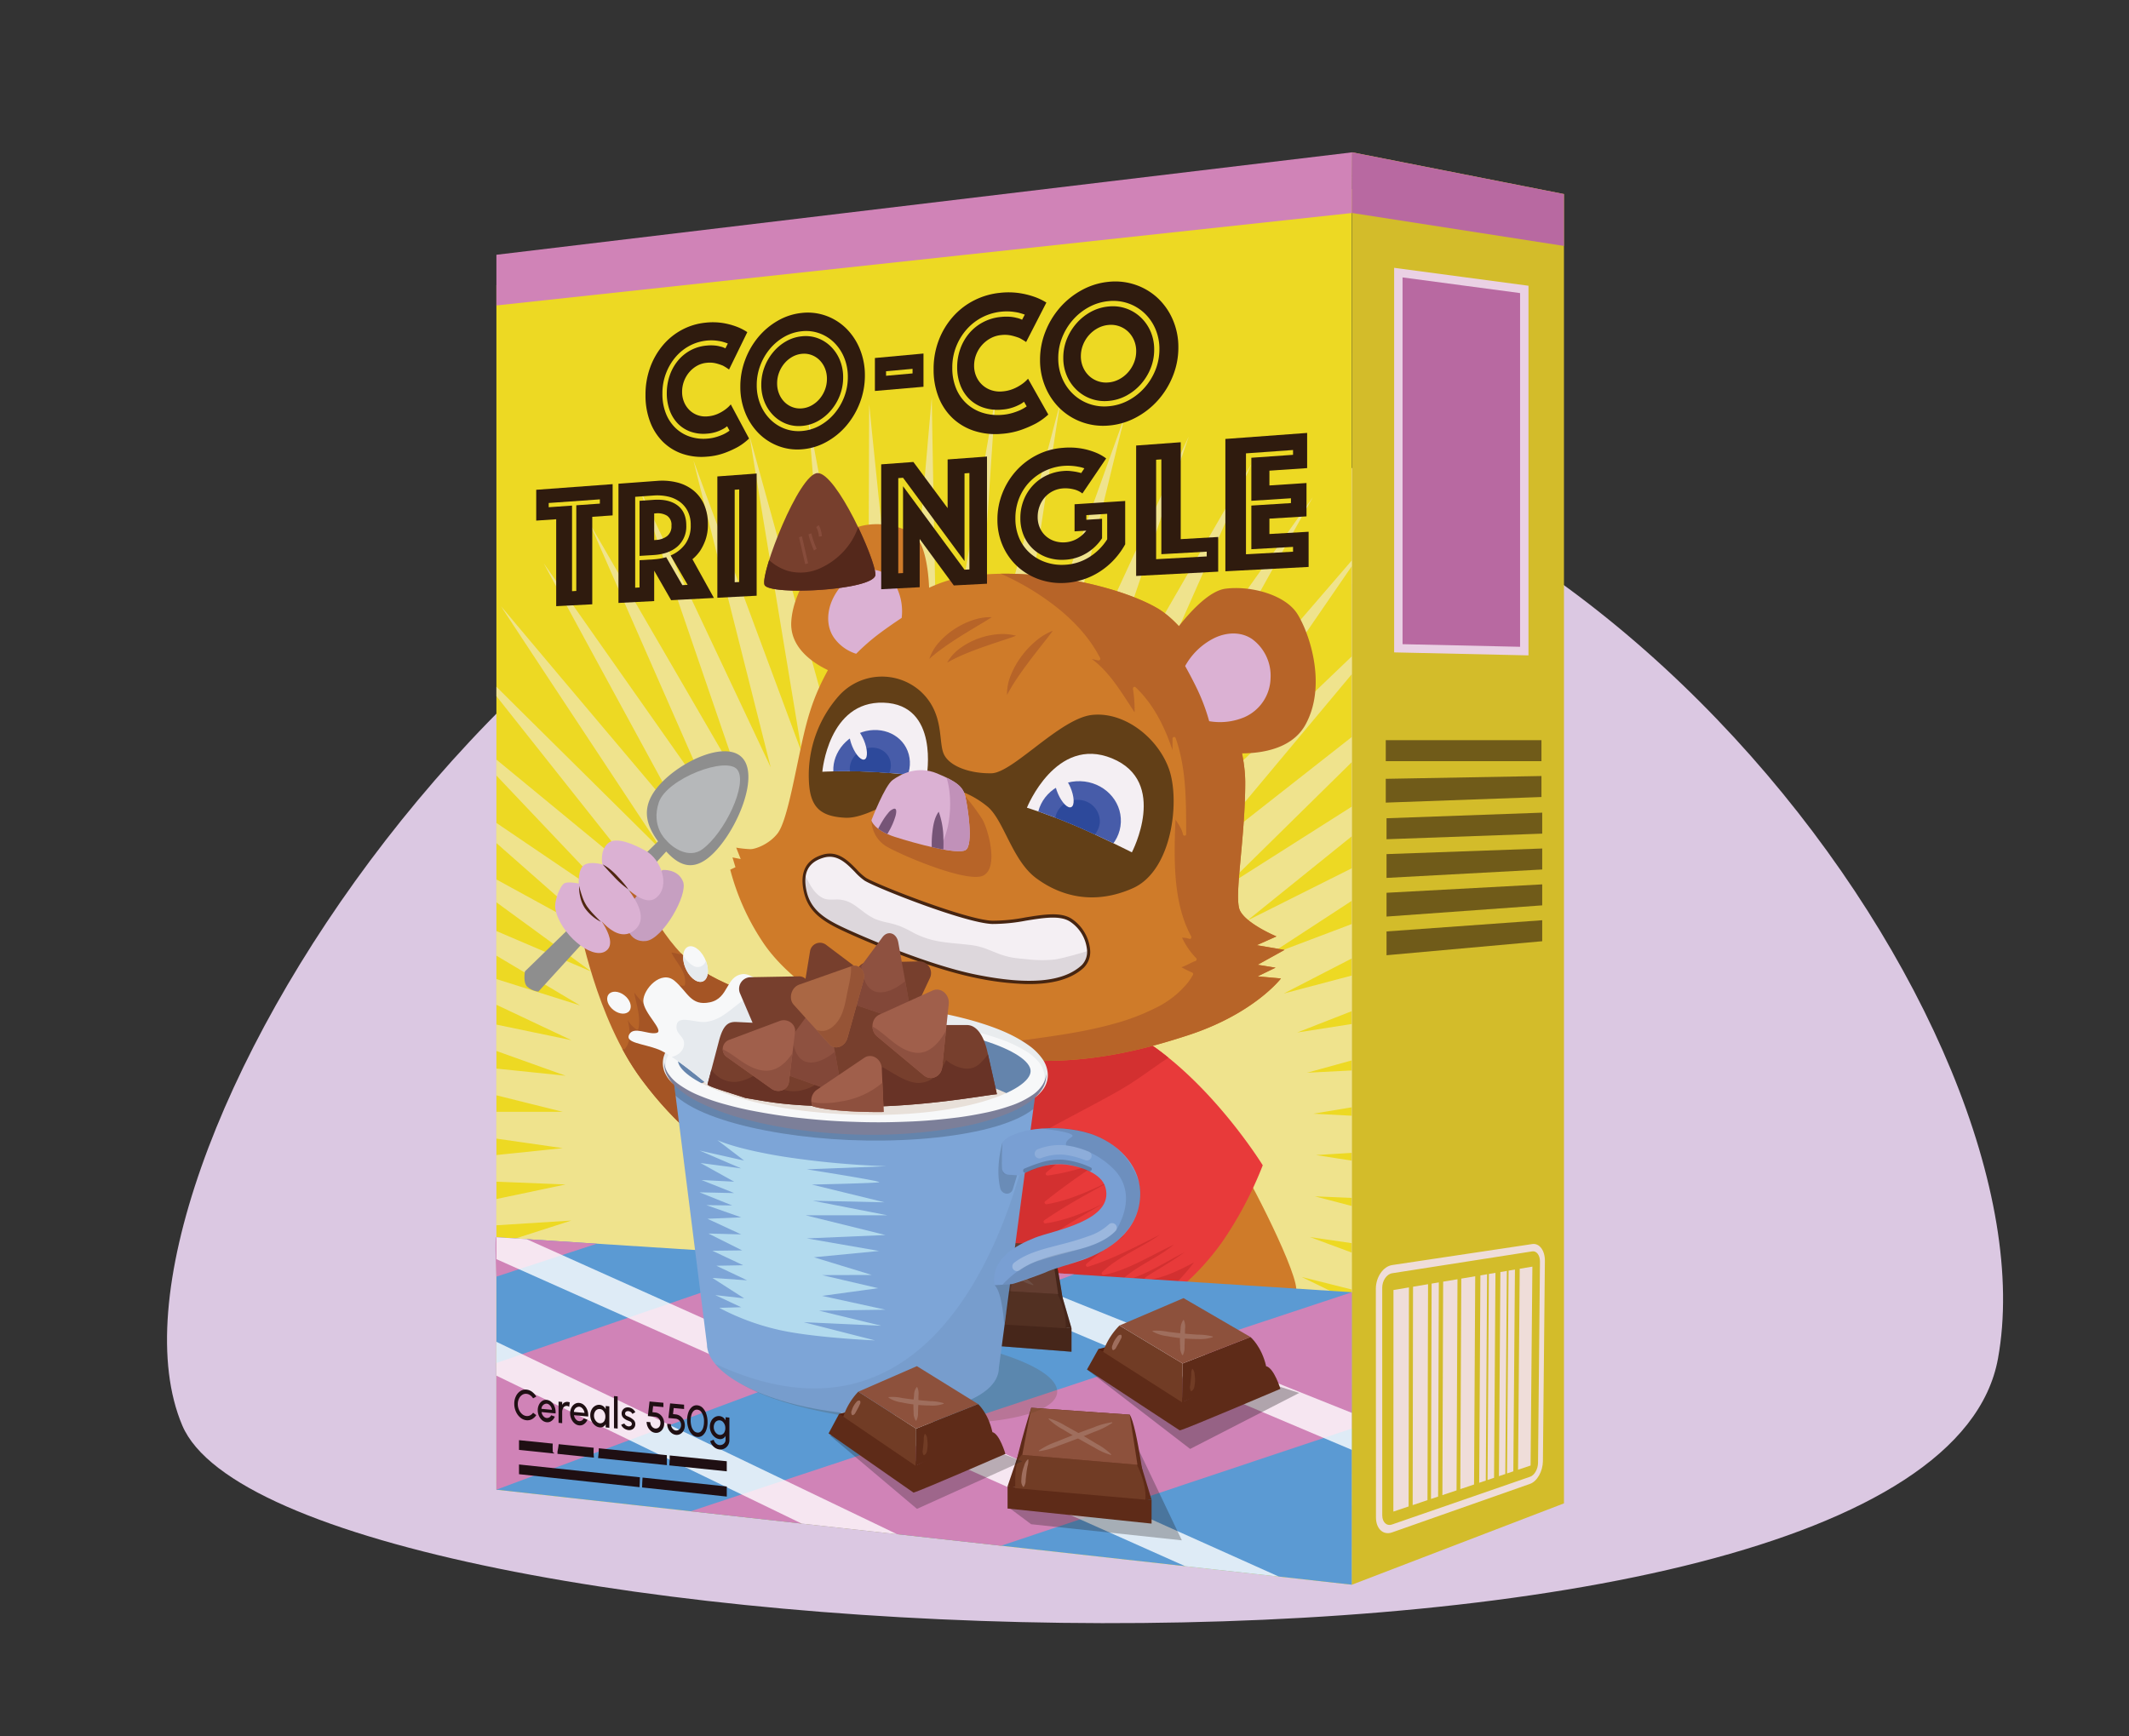 <svg xmlns="http://www.w3.org/2000/svg" xmlns:xlink="http://www.w3.org/1999/xlink" width="760" height="620" viewBox="0 0 760 620"><rect x="0" y="0" width="760" height="620" fill="#333333" stroke="none"/><defs><clipPath id="a"><polygon points="482.609 565.831 177.206 531.905 177.206 101.809 482.609 67.517 482.609 565.831" fill="none"/></clipPath><clipPath id="b"><path d="M366.583,288.4s10.348-25.825,30.342-17.634c20.374,8.346,7.125,33.576,7.125,33.576s-11.463-5.824-20.7-9.735C374.192,290.726,366.583,288.4,366.583,288.4Z" fill="none"/></clipPath><clipPath id="c"><path d="M293.551,275.568s2.13-25.293,21.836-24.672c20.09.632,15.4,26.358,15.4,26.358s-11.655-1.326-20.831-1.725C300.865,275.133,293.551,275.568,293.551,275.568Z" fill="none"/></clipPath><clipPath id="d"><path d="M370.237,385.784c0-11.772-30.63-22-67.208-22.8-35.319-.775-63.075,7.581-63.075,18.629l12.4,98.308c0,11.117,22.435,22.179,50.786,24.759,29.157,2.653,53.431-4.628,53.431-16.324Z" fill="#7da5d7"/></clipPath></defs><title>laml5_12.202c</title><g style="isolation:isolate"><path d="M65.061,508.953C27.35,419.817,191.5,160.586,379.77,149.969s354.566,218.8,333.464,335.1C688.714,620.2,101.023,593.954,65.061,508.953Z" fill="#dbc8e2"/><g clip-path="url(#a)"><polygon points="482.609 565.831 177.206 531.905 177.206 101.809 482.609 67.517 482.609 565.831" fill="#edd923"/><path d="M161.92,566.357c-.787.739,35.5-28.64,74.624-60.352-31.2,40.111-60.414,77.642-61.135,78.465s33.188-32.7,69.661-68.783c-27.887,43.752-54.09,84.833-54.746,85.744s30.561-36.608,64.03-76.869C230.077,571.687,207.18,616.1,206.6,617.093s27.614-40.34,57.741-84.541c-20.385,50.195-39.691,97.688-40.195,98.761s24.352-43.863,50.807-91.735c-16.228,52.93-31.665,103.222-32.083,104.367s20.781-47.141,43.249-98.375c-11.826,55.3-23.13,108.067-23.454,109.279s16.91-50.138,35.093-104.388c-7.2,57.261-14.127,112.155-14.351,113.424s12.75-52.811,26.374-109.693c-2.39,58.79-4.708,115.412-4.826,116.731s8.323-55.123,17.138-114.212c2.584,59.85,5.068,117.769,5.062,119.129s3.65-57.032,7.437-117.866c7.681,60.413,15.133,119.16,15.244,120.549s-1.241-58.495-2.664-120.576c12.859,60.451,25.406,119.52,25.638,120.927s-6.313-59.471-13.087-122.267c18.07,59.94,35.794,118.793,36.15,120.205.36,1.429-11.526-59.921-23.744-122.869,23.265,58.862,46.2,116.932,46.679,118.336.488,1.421-16.83-59.811-34.534-122.324,28.388,57.206,56.5,113.9,57.112,115.284.616,1.4-22.173-59.111-45.347-120.58,33.381,54.963,66.592,109.681,67.327,111.026.743,1.36-27.492-57.8-56.062-117.6,38.185,52.137,76.339,104.263,77.2,105.556s-32.722-55.852-66.548-113.367c42.737,48.737,85.611,97.661,86.589,98.886.7.873-18.516-26.162-43.625-61.451,28.629,30.329,50.859,53.9,51.575,54.735,1.037,1.206-39.836-52.011-80.736-105.227,48.629,42.988,97.668,86.363,98.8,87.466S486,556.14,440.452,506.687C492.773,545,545.7,583.772,546.939,584.771c1.252,1.011-48.936-44.467-98.766-89.588,55.557,33.164,111.915,66.829,113.243,67.711s-52.908-39.823-106.592-80.084c58.286,27.61,117.551,55.7,118.957,56.457,1.423.762-56.4-34.659-113.454-69.58,60.464,21.708,122.057,43.842,123.528,44.454,1.488.62-59.355-29.035-119.239-58.2,62.054,15.528,125.351,31.387,126.871,31.85,1.539.469-61.714-23.022-123.847-46.071,63.027,9.145,127.369,18.5,128.923,18.81,1.573.311-63.435-16.7-127.2-33.365,63.364,2.643,128.07,5.363,129.641,5.51,1.59.149-64.487-10.164-129.243-20.247,63.062-3.894,127.441-7.85,129.011-7.865,1.59-.015-64.851-3.5-129.94-6.9,62.119-10.384,125.488-20.955,127.04-21.132,1.572-.178-64.523,3.18-129.285,6.5,60.552-16.739,122.243-33.771,123.761-34.106,1.537-.339-63.512,9.791-127.3,19.748C521.44,345.8,580.817,322.55,582.284,322.062c1.486-.494-61.839,16.233-124.013,32.682,55.658-28.729,112.13-57.855,113.532-58.488,1.42-.642-59.542,22.418-119.5,45.125,52.407-34.217,105.435-68.816,106.758-69.585,1.34-.779-56.665,28.265-113.846,56.923,48.685-39.284,97.792-78.883,99.024-79.776,1.248-.905-53.263,33.7-107.147,67.937,44.547-43.875,89.325-87.948,90.456-88.953s-49.4,38.665-99.522,78.045c40.057-47.946,80.167-95.925,81.188-97.029s-45.144,43.11-91.094,87.151c35.275-51.466,70.453-102.756,71.357-103.943s-40.563,47-81.995,95.178c30.267-54.412,60.321-108.4,61.1-109.656.791-1.271-35.729,50.3-72.36,102.071,25.1-56.768,49.9-112.839,50.562-114.148.665-1.325-30.711,53.014-62.319,107.8,19.825-58.531,39.334-116.073,39.864-117.421.537-1.364-25.578,55.129-52,112.347,14.511-59.7,28.729-118.122,29.133-119.495s-20.392,56.654-41.537,115.72c9.215-60.3,18.2-119.017,18.485-120.4.283-1.4-15.212,57.6-31.034,117.937,3.984-60.337,7.861-118.8,8.019-120.186.16-1.4-10.09,58-20.6,119.034-1.133-59.836-2.21-117.541-2.17-118.908s-5.073,57.869-10.331,119.052c-6.095-58.824-11.928-115.288-12-116.629s-.2,57.243-.314,118.046c-10.863-57.332-21.226-112.115-21.408-113.419s4.488,56.154,9.38,116.075c-15.407-55.394-30.046-108.093-30.331-109.352S276.586,210.433,286.3,269c-19.7-53.043-38.341-103.294-38.721-104.5s13.216,52.73,27.546,109.492c-23.714-50.315-46.072-97.793-46.542-98.935s17.211,50.466,35.92,105.012c-27.436-47.244-53.21-91.657-53.761-92.731s20.938,47.877,43.768,99.828c-30.849-43.865-59.731-84.96-60.357-85.959s24.387,45,51.06,94C211.275,255,179.6,217.444,178.9,216.525s27.551,41.862,57.775,87.6c-36.7-36.317-70.861-70.138-71.616-70.973s30.422,38.5,63.891,80.688c-39.127-32.212-75.451-62.137-76.259-62.883s33,34.929,69.4,73.312c-41.21-27.928-79.385-53.818-80.24-54.473s35.275,31.185,74.281,65.531c-42.949-23.493-82.661-45.235-83.555-45.8s37.253,27.288,78.534,57.4C166.77,328,125.831,310.5,124.9,310.031s38.934,23.259,82.153,48.957c-45.384-14.282-87.24-27.471-88.192-27.837s40.314,19.12,85.13,40.259c-46.081-9.558-88.547-18.383-89.518-18.649s41.4,14.888,87.465,31.345c-46.43-4.787-89.2-9.213-90.185-9.379s42.177,10.583,89.151,22.26c-46.433,0-89.208-.007-90.195-.072s42.658,6.222,90.186,13.044c-46.089,4.8-88.565,9.2-89.55,9.235s42.838,1.819,90.568,3.737c-45.4,9.56-87.278,18.359-88.254,18.5s42.716-2.607,90.291-5.62c-44.375,14.275-85.347,27.437-86.308,27.678S159.935,456.449,207,448.5c-43.007,18.916-82.774,36.388-83.713,36.73s41.556-11.459,87.75-24.313c-41.3,23.459-79.563,45.17-80.472,45.612s40.512-15.851,85.477-33.563c-39.264,27.876-75.716,53.736-76.589,54.276s39.156-20.193,82.533-42.686c-36.9,32.143-71.238,62.037-72.067,62.674S187.4,522.771,228.834,495.6C194.627,531.831,162.7,565.625,161.92,566.357ZM324.627,393.516l1.311-.088,1.318.048,1.315.183,1.3.318,1.272.45,1.235.579,1.185.7,1.126.819,1.057.93.977,1.032.891,1.125.8,1.209.692,1.282.584,1.344.469,1.394.352,1.432.23,1.457.106,1.469-.018,1.468-.142,1.455-.266,1.427-.386,1.388-.5,1.337-.616,1.274-.722,1.2-.824,1.114-.649.721-.674.691-1.035.87-1.106.755-1.169.634-1.221.508-1.262.377-1.292.244-1.312.108-1.318-.028-1.315-.164-1.3-.3-1.273-.429L321.2,423.3l-1.187-.678-1.128-.794-1.061-.9-.984-1-.9-1.1-.806-1.18-.707-1.253-.6-1.315-.491-1.366-.376-1.4-.259-1.433-.139-1.446-.018-1.451.1-1.44.223-1.418.342-1.385.458-1.338.569-1.281.677-1.214.777-1.134.872-1.046.96-.949,1.039-.843,1.11-.729,1.171-.611,1.221-.485,1.263-.356Z" fill="#efe38d"/></g><path d="M440.739,413.229c1.817.679,21.542,38.493,22.005,47s-49.345,3.341-49.345,3.341Z" fill="#cf7b29"/><path d="M405.338,369.454c26.121,15.211,45.432,46.622,45.432,46.622a134.293,134.293,0,0,1-14.56,27.484c-9,12.6-17.931,18.561-17.931,18.561l-80.892-3.094,4.956-99.345S386.584,358.533,405.338,369.454Z" fill="#e83a3a"/><path d="M426.2,450.775c-5.324,2.847-10.827,5.521-16.794,6.356a.622.622,0,0,1-.434-1.124c4.579-2.948,9.4-5.576,13.826-8.855-6.886,3.508-13.32,7.873-20.733,9.939a.625.625,0,0,1-.544-1.033c5.341-4.565,12.058-7.112,17.5-11.619-8.332,3.85-16.116,8.976-25.053,10.831a.623.623,0,0,1-.541-1.029,40.056,40.056,0,0,1,5.164-4.068c4.963-3.331,10.487-5.825,15.432-9.283-.586.293-1.178.573-1.762.867-7.851,3.95-15.644,7.989-23.926,10.565-.511.159-.955-.671-.537-1.025q2.715-2.307,5.574-4.436c2.684-2.01,5.46-3.9,8.278-5.731a196.994,196.994,0,0,1-25.286,9.582c-.521.156-.918-.647-.532-1.019a61.821,61.821,0,0,1,6.355-5.276c2.122-1.558,4.307-3.03,6.54-4.435a182.411,182.411,0,0,1-19.876,7.7c-.507.158-.927-.655-.527-1.015a77.555,77.555,0,0,1,7.5-5.9c5.743-4.014,11.874-7.423,17.97-10.977-6.613,3.193-13.454,5.979-20.6,7.031a.608.608,0,0,1-.42-1.1c2.531-1.745,5.124-3.4,7.76-4.994,5.793-3.5,11.78-6.711,17.775-9.99-8.014,3.848-16.076,7.814-24.719,9.254-.475.079-1-.641-.53-1.012q3.921-3.127,7.984-6.09c4.009-2.921,8.122-5.725,12.352-8.358-1.02.378-2.039.757-3.065,1.112a80.535,80.535,0,0,1-16.345,4.09c-.489.06-.973-.6-.531-1.011a55.52,55.52,0,0,1,6.923-5.431c2.007-1.355,4.074-2.611,6.174-3.816a53.413,53.413,0,0,1-14.294,3.348c-.582.039-.676-.832-.274-1.109,2.218-1.531,4.512-2.943,6.859-4.266,1.7-.955,3.42-1.857,5.158-2.735l-.087.028a38.736,38.736,0,0,1-14.025,1.992.614.614,0,0,1-.274-1.108c4.153-2.347,8.366-4.615,12.6-6.876,3.789-2.021,7.6-4.038,11.4-6.1,3.686-2,7.377-4.019,10.919-6.35,4.216-2.775,8.3-5.844,12.566-8.637a94.409,94.409,0,0,0-11.766-8.2c-18.753-10.921-62.994-9.772-62.994-9.772l-4.956,99.345,78.359,3A75.878,75.878,0,0,0,426.2,450.775Z" fill="#d33030"/><polygon points="482.609 565.831 177.206 531.905 177.206 441.768 482.609 461.397 482.609 565.831" fill="#5b9ad3"/><path d="M177.206,441.768l35.839,2.3-35.839,11.764S176.479,441.109,177.206,441.768Z" fill="#d083b7"/><polygon points="177.206 531.905 177.206 486.662 287.269 448.842 383.386 455.02 177.206 531.905" fill="#d083b7"/><polygon points="357.361 551.918 246.578 539.611 482.609 461.397 482.609 510.071 357.361 551.918" fill="#d083b7"/><polygon points="177.206 449.594 423.055 559.215 456.51 562.932 188.008 442.462 177.206 441.768 177.206 449.594" fill="#fff" opacity="0.8"/><polygon points="482.609 517.706 325.677 451.311 354.53 453.165 482.609 504.502 482.609 517.706" fill="#fff" opacity="0.8"/><polygon points="177.206 479.108 320.22 547.792 286.177 544.01 177.206 491.193 177.206 479.108" fill="#fff" opacity="0.8"/><path d="M341.95,443.1s-6.632,22.072-6.031,27.3l44.846,3.868s-3.133-26.095-5.633-29.771Z" fill="#5e2b18"/><polygon points="333.966 470.978 333.966 478.893 382.492 482.642 382.492 474.231 333.966 470.978" fill="#5e2b18"/><polygon points="340.741 449.957 333.966 471.053 382.492 474.231 376.069 452.188 340.741 449.957" fill="#5e2b18"/><path d="M338.719,459.815c-2.826,3.328-1.983,9.544-2.181,11.806l43.887,2.653c.413-5.978-2.887-12.209-2.887-12.209Z" fill="#713c25"/><polygon points="375.132 444.496 341.95 443.098 338.918 459.828 377.744 462.079 375.132 444.496" fill="#8d513c"/><path d="M344.5,458.138a24.16,24.16,0,0,1,5.908-3.319c2.035-.958,4.091-1.865,6.144-2.779,2.068-.882,4.134-1.768,6.219-2.608a25.57,25.57,0,0,1,6.449-2.081l.085.195a25.533,25.533,0,0,1-5.911,3.312c-2.035.958-4.089,1.87-6.141,2.786-2.067.884-4.131,1.775-6.216,2.615a24.193,24.193,0,0,1-6.452,2.074Z" fill="#9f6e5d"/><path d="M347.894,446.667a19.625,19.625,0,0,1,5.594,2.419c1.785.948,3.541,1.943,5.3,2.932,1.742,1.019,3.487,2.034,5.208,3.092a20.739,20.739,0,0,1,4.923,3.592l-.106.185a20.692,20.692,0,0,1-5.59-2.426c-1.784-.947-3.544-1.938-5.305-2.924-1.744-1.018-3.492-2.028-5.212-3.087a19.594,19.594,0,0,1-4.919-3.6Z" fill="#9f6e5d"/><path d="M339.254,471.1a4.568,4.568,0,0,1-.51-2.527,19.6,19.6,0,0,1,.116-2.561,14.89,14.89,0,0,1,.536-2.511,3.187,3.187,0,0,1,1.435-2.2l.145.056a3.962,3.962,0,0,1-.106,2.537c-.183.783-.342,1.568-.5,2.357s-.3,1.584-.418,2.388a6.71,6.71,0,0,1-.541,2.451Z" fill="#9f6e5d"/><path d="M379.24,463.07c-1.134-7.566-2.718-16.531-4.108-18.574l-33.182-1.4s-2.9,9.657-4.691,17.7L333.99,470.98l-.024,0v7.915l48.526,3.749v-8.411Z" fill="#231f20" opacity="0.4"/><polygon points="388.027 488.991 424.856 517.354 463.784 497.366 452.303 493.654 388.027 488.991" fill="#232121" opacity="0.33"/><polygon points="392.11 481.683 404.351 478.583 393.802 486.605 392.11 481.683" fill="#541f0f"/><path d="M392.11,481.683l29.659,16.694c2.19,4.674,2.545,8.825-.615,12.363l-33.127-21.749Z" fill="#5e2b18"/><path d="M422.167,486.841l-.219,13.865,30.04-12.886c-1.66-7.16-5.6-10.422-5.6-10.422Z" fill="#5e2b18"/><path d="M393.766,482.674a24.853,24.853,0,0,1,5.861-9.388l22.54,13.555-.219,13.865Z" fill="#713c25"/><path d="M400.312,476.725c.25.841-.119,1.161-.331,1.618s-.447.878-.68,1.308l-.736,1.28c-.252.432-.378.894-1.169,1.16l-.2-.068a1.7,1.7,0,0,1-.054-1.717,8.568,8.568,0,0,1,.622-1.491,8.362,8.362,0,0,1,.907-1.337c.354-.4.588-.917,1.476-.885Z" fill="#9f6e5d"/><polygon points="422.487 463.503 399.627 473.286 422.167 486.841 446.39 477.398 422.487 463.503" fill="#8d513c"/><path d="M411.464,475.176a19.125,19.125,0,0,1,5.418.356c1.776.219,3.55.437,5.331.59,1.777.188,3.56.314,5.346.433a20.525,20.525,0,0,1,5.388.661l.007.214a14.06,14.06,0,0,1-5.443.681c-1.824.008-3.646-.093-5.464-.247-1.814-.189-3.624-.429-5.413-.781a13.443,13.443,0,0,1-5.217-1.7Z" fill="#9f6e5d"/><path d="M422.609,471.341a5.9,5.9,0,0,1,.416,3.166l-.054,3.108-.126,3.106a6.249,6.249,0,0,1-.585,3.138l-.212.01a5.581,5.581,0,0,1-.759-3.134c-.065-1.055-.1-2.112-.068-3.169s.109-2.111.236-3.161a5.3,5.3,0,0,1,.94-3.086Z" fill="#9f6e5d"/><path d="M425.717,488.766a3.181,3.181,0,0,1,.732,1.974,14.941,14.941,0,0,1,.157,2.074,10.86,10.86,0,0,1-.223,2.073,2.264,2.264,0,0,1-1.106,1.856l-.15-.042a2.675,2.675,0,0,1-.251-2.058l.205-1.91c.08-.638.124-1.282.161-1.932a4.317,4.317,0,0,1,.322-2.011Z" fill="#713c25"/><path d="M421.154,510.74c2.207-.468,35.915-14.835,35.915-14.835s-2.263-7.463-5.081-8.085-30.04,12.886-30.04,12.886Z" fill="#5e2b18"/><polygon points="360.367 538.464 368.086 544.237 421.89 549.988 406.449 517.61 360.367 538.464" fill="#232121" opacity="0.3"/><path d="M368.126,502.653s-7.02,22.135-6.383,27.448l47.507,5.372s-3.322-26.544-5.973-30.348Z" fill="#5e2b18"/><polygon points="359.676 530.624 359.676 538.636 411.081 544.017 411.081 535.493 359.676 530.624" fill="#5e2b18"/><polygon points="366.847 509.56 359.676 530.7 411.081 535.493 404.27 512.949 366.847 509.56" fill="#5e2b18"/><path d="M364.706,519.476c-2.991,3.279-2.1,9.6-2.308,11.883l46.491,4.11c.438-6.044-3.061-12.464-3.061-12.464Z" fill="#713c25"/><polygon points="403.277 505.125 368.126 502.653 364.916 519.496 406.047 523.025 403.277 505.125" fill="#8d513c"/><path d="M370.837,517.964a26.191,26.191,0,0,1,6.3-3.167c2.159-.9,4.338-1.757,6.514-2.617,2.188-.827,4.376-1.658,6.581-2.443a27.641,27.641,0,0,1,6.788-1.907l.077.2a27.583,27.583,0,0,1-6.3,3.16c-2.159.9-4.336,1.763-6.512,2.624-2.188.829-4.373,1.666-6.578,2.451a26.184,26.184,0,0,1-6.791,1.9Z" fill="#9f6e5d"/><path d="M374.417,506.456a22.023,22.023,0,0,1,5.908,2.628c1.888,1.016,3.749,2.081,5.613,3.138,1.847,1.088,3.7,2.173,5.52,3.3a23.255,23.255,0,0,1,5.233,3.8l-.107.185a23.29,23.29,0,0,1-5.9-2.634c-1.888-1.017-3.752-2.077-5.617-3.132-1.848-1.087-3.7-2.166-5.524-3.294a22.044,22.044,0,0,1-5.229-3.8Z" fill="#9f6e5d"/><path d="M367.091,521.11a7.011,7.011,0,0,1-.308,2.51c-.154.8-.289,1.607-.378,2.414s-.2,1.606-.273,2.414a4.031,4.031,0,0,1-.7,2.464l-.155.007a3.236,3.236,0,0,1-.668-2.56,14.7,14.7,0,0,1,.29-2.578,19.011,19.011,0,0,1,.721-2.489,4.574,4.574,0,0,1,1.326-2.241Z" fill="#9f6e5d"/><path d="M283.19,358.874s-21.887-4.283-35.1-14.048c-13.038-9.637-21.581-31.368-21.581-31.368L206.67,329.707s6.118,33.858,22.279,55.64c25.448,34.3,50.385,36.523,50.385,36.523Z" fill="#b76428"/><path d="M248.093,344.826a39.56,39.56,0,0,1-4.993-4.454c-.01.026-.015.055-.026.081a.454.454,0,0,1-.542.248,18.307,18.307,0,0,0-2.847-.579c1.771,3.818,5.466,6.663,4.832,11.476a.488.488,0,0,1-.463.4,8.6,8.6,0,0,1-4.856-1.862c2.014,4.372,4.468,8.826,3.575,13.891a.465.465,0,0,1-.589.372c-2.924-1.38-5.045-4.226-7.462-6.471-.059.472-.136.941-.234,1.4a11.461,11.461,0,0,0-.371,1.949c-.013.391-.4.71-.716.459a43.3,43.3,0,0,1-6.984-7.314c.691,4.285,2.388,8.44,1.484,12.848a.451.451,0,0,1-.694.31,9.95,9.95,0,0,1-3.129-3.391,27.193,27.193,0,0,1,.533,2.776c.353,2.708.2,5.667-1.625,7.585a.416.416,0,0,1-.457.128c-.148-.068-.284-.157-.427-.233a89.122,89.122,0,0,0,6.847,10.9c25.448,34.3,50.385,36.523,50.385,36.523l3.856-63S261.3,354.591,248.093,344.826Z" fill="#a55525"/><path d="M265.267,270.912c-5.447-6.7-21.442.317-29.428,8.873-7.339,7.864-5.454,14.4-.935,20.63l-23.3,22.882L187.4,346.824s-.714,3.748.68,5.354a7.134,7.134,0,0,0,4.115,1.882l45.633-50.031c4.842,5.32,10.224,7.6,17.4.064C263.376,295.551,270.744,277.652,265.267,270.912Z" fill="#8e8e8e"/><path d="M237.754,299.934c2.678,3.207,8.4,6.608,12.911,3.34,8.034-5.817,16.3-23.288,12.6-28.393-3.691-5.086-25.237,3.071-28.089,11.629C232.33,295.042,237.754,299.934,237.754,299.934Z" fill="#b6b8ba"/><path d="M236.522,310.625s5.51-.486,7.326,4.185S236.609,335.327,230.6,336c-5.977.664-8.419-5.834-6.293-11.337S236.522,310.625,236.522,310.625Z" fill="#c69fc1"/><path d="M215.066,308.684s-1.114-4.717,1.88-7.5,9.747.542,13.389,2.5c5.762,3.1,9.14,12.926,3.768,16.982-5.343,4.034-14.89-8.545-14.89-8.545s14.364,13.013,7.838,19.494c-6.983,6.937-15.2-6.5-15.2-6.5s9.954,11.292,4.126,14.643c-4.974,2.86-16.042-6.384-17.724-15.191-.548-2.875,1.825-8.6,3.315-9.235s5.03.145,5.03.145-.355-5.02,1.883-6.574S215.066,308.684,215.066,308.684Z" fill="#dbb1d3"/><path d="M206.726,316.293c.319,1.333.7,2.62,1.133,3.861a14.95,14.95,0,0,0,1.658,3.424,27.8,27.8,0,0,0,2.388,2.884c.862.908,1.739,1.818,2.663,2.7a13.855,13.855,0,0,1-3.12-2.042,15.587,15.587,0,0,1-2.654-2.863,11.85,11.85,0,0,1-1.614-3.824A15.566,15.566,0,0,1,206.726,316.293Z" fill="#502711"/><path d="M215.161,308.657a14.326,14.326,0,0,1,2.608,1.724,24.479,24.479,0,0,1,2.346,2.175c.726.78,1.454,1.559,2.156,2.38.354.405.7.825,1.042,1.252l.5.661.238.347.109.186c.016.047.111.167.023.189.061-.03-.042-.1-.076-.133l-.154-.123-.313-.239-.627-.481c-.412-.329-.823-.661-1.221-1.013-.8-.692-1.563-1.442-2.306-2.215C218.038,311.815,216.582,310.305,215.161,308.657Z" fill="#502711"/><path d="M296.149,238.2c-6.318,11.16-8.233,19.181-10.69,30.732-2.451,11.524-4.9,24.782-7.877,28.629s-7.816,5.627-9.694,5.641a37.678,37.678,0,0,1-5.079-.545l1.6,4.066-2.933-.565,1.065,3.486-1.864.879a85.219,85.219,0,0,0,11.507,25.689c8.92,13.589,30.6,29.958,65.576,38.326,36.191,8.659,63.255,2.647,86.341-4.891,23.588-7.7,33.167-20.278,33.167-20.278l-8.306-.754,6.384-3.1-6.384-1.034,9.59-5.313-9.909-1.685,7.023-3.127s-10.834-4.524-13.052-9.292,1.9-25.38,1.9-45.69-16.361-53.571-31.557-62.311c-14.984-8.618-48.466-15.47-71.462-10.573C319,211.283,296.149,238.2,296.149,238.2Z" fill="#cf7b29"/><path d="M455.347,345.517l-6.384-1.034,9.59-5.313-9.909-1.685,7.023-3.127s-10.834-4.524-13.052-9.292,1.9-25.38,1.9-45.69-16.361-53.571-31.557-62.311c-11.793-6.783-35.118-12.484-55.7-12.2a92.855,92.855,0,0,1,19.628,11.713c6.245,4.915,12,10.912,15.81,18.338a.612.612,0,0,1-.626.9c-.789-.179-1.578-.354-2.366-.535,6.473,4.7,10.722,12.128,15.321,19.072a48.221,48.221,0,0,0-.586-8.351c-.105-.577.51-1.02.937-.614,6.392,6.079,10.329,13.973,13.189,22.506v-4.157a.57.57,0,0,1,1.116-.188c3.817,10.825,3.745,22.768,3.745,34.253a.57.57,0,0,1-1.12.171c-.435-2.093-1.619-3.652-2.688-5.336-.107,2.513-.2,5.026-.246,7.54-.2,11.47.316,23.908,5.843,34.151.226.418-.161,1.1-.645.882a8.456,8.456,0,0,0-2.6-.4A27.036,27.036,0,0,0,427,342.122a.622.622,0,0,1-.253,1.007c-1.741.635-3.293,1.686-5.023,2.225a39.23,39.23,0,0,0,3.777,1.861.63.63,0,0,1,.341.892,22.629,22.629,0,0,1-1.81,2.748,33.576,33.576,0,0,1-11.4,8.981,78.415,78.415,0,0,1-15.436,5.825c-9.812,2.706-19.791,4.088-29.658,5.469a237.114,237.114,0,0,1-34,2.338c1.387.368,2.79.729,4.223,1.072,36.191,8.659,63.255,2.647,86.341-4.891,23.588-7.7,33.167-20.278,33.167-20.278l-8.306-.754Z" fill="#b76428"/><path d="M299.461,248.445a42.77,42.77,0,0,0-10.725,29.844c.274,9.724,3.837,13.215,12.939,13.691,9.184.479,22.689-10.787,30.079-11.219,7.443-.435,14.939,2.461,20.742,7.229,5.835,4.794,8.765,19.108,17.307,25.5,8.612,6.444,20.607,9.86,34.568,3.664,14.146-6.277,16.935-31.4,12.908-42.627-4.012-11.18-15.958-20.522-27.472-19.251-11.392,1.258-28.253,20.676-35.856,20.827-7.548.151-15.042-2.418-17.05-6.9s.287-14.494-8.28-22.349A20.664,20.664,0,0,0,299.461,248.445Z" fill="#623f17"/><g clip-path="url(#b)"><path d="M366.583,288.4s10.348-25.825,30.342-17.634c20.374,8.346,7.125,33.576,7.125,33.576s-11.463-5.824-20.7-9.735C374.192,290.726,366.583,288.4,366.583,288.4Z" fill="#f4eff3"/><path d="M400.115,293.617c-.336,7.85-7.365,13.914-15.641,13.548-8.212-.362-14.559-6.928-14.232-14.669s7.21-13.818,15.432-13.564C393.959,279.188,400.451,285.765,400.115,293.617Z" fill="#475ca9"/><path d="M392.623,293.491a7.859,7.859,0,0,1-8.367,7.274,7.766,7.766,0,0,1-7.664-7.877,7.857,7.857,0,0,1,8.308-7.278A7.766,7.766,0,0,1,392.623,293.491Z" fill="#2d499b"/><path d="M382.092,281.085c1.417,3.284,1.57,6.459.342,7.087s-3.365-1.525-4.776-4.8-1.562-6.438-.341-7.07S380.677,277.806,382.092,281.085Z" fill="#f4eff3"/></g><g clip-path="url(#c)"><path d="M293.551,275.568s2.13-25.293,21.836-24.672c20.09.632,15.4,26.358,15.4,26.358s-11.655-1.326-20.831-1.725C300.865,275.133,293.551,275.568,293.551,275.568Z" fill="#f4eff3"/><path d="M324.4,269.342c1.852,6.817-2.662,14.257-10.038,16.59-7.324,2.317-14.688-1.287-16.493-8.024s2.6-14.1,9.877-16.5C315.078,259,322.554,262.537,324.4,269.342Z" fill="#475ca9"/><path d="M317.8,271.621c.988,3.648-1.421,7.633-5.367,8.893s-7.9-.672-8.872-4.3,1.4-7.588,5.321-8.866C312.812,266.068,316.81,267.976,317.8,271.621Z" fill="#2d499b"/><path d="M308.383,264.285c1.32,3.16,1.463,6.224.318,6.84s-3.137-1.447-4.452-4.6-1.455-6.2-.317-6.824S307.064,261.13,308.383,264.285Z" fill="#f4eff3"/></g><path d="M311.12,292.784a11.02,11.02,0,0,0,5.335,9.452c5.636,3.3,29.264,13.3,34.674,10.328,5.438-2.988,1.55-16.541-.388-19.909a72.641,72.641,0,0,0-6.163-8.3Z" fill="#b76428"/><path d="M311.12,292.784s4.707-12.239,7.523-14.27,8.83-5.3,15.908-2.341c7.126,2.98,9.206,4.786,10.027,8.184s3.033,17.424.115,19.163-17.771-2.3-25.291-4.711C311.937,296.417,310.853,292.812,311.12,292.784Z" fill="#dbb1d3"/><path d="M344.578,284.357c-.674-2.792-2.206-4.511-6.688-6.69a26.28,26.28,0,0,1,1.046,5.037,39.157,39.157,0,0,1-.551,12.257,32.541,32.541,0,0,1-3,8.091c4.341.865,8.018,1.24,9.312.468C347.611,301.781,345.4,287.757,344.578,284.357Z" fill="#c191b9"/><path d="M319.079,288.776a4.281,4.281,0,0,0-2,1.5,21.334,21.334,0,0,0-2.085,2.932c-.537.873-1.023,1.783-1.517,2.686a16.345,16.345,0,0,0,3.3,1.917c.19-.343.373-.681.545-1a24.856,24.856,0,0,0,2.364-5.489C319.9,290.5,320.327,288.487,319.079,288.776Z" fill="#765477"/><path d="M332.815,297.331a35.44,35.44,0,0,0-.19,5.129c1.43.328,2.828.619,4.143.855.037-1.267.048-2.535,0-3.8a28.815,28.815,0,0,0-1.664-9.686C333.554,291.875,333.084,294.861,332.815,297.331Z" fill="#765477"/><path d="M331.743,214.538s.552-19.9-6.051-24.011c-6.56-4.084-17.672-4.865-24.122,0-6.409,4.834-18.318,18.191-19.107,31.458s16.7,18.766,16.7,18.766a79.989,79.989,0,0,1,14.805-14.585A186.009,186.009,0,0,1,331.743,214.538Z" fill="#cf7b29"/><path d="M319.339,208.347c-2.369-3.812-6.343-5.7-10.6-4.624-4.678,1.188-8.812,4.951-11.175,9.543s-2.762,10.107.057,14.311a15.275,15.275,0,0,0,8.007,5.858,76.042,76.042,0,0,1,8.335-7.269c2.737-2.039,5.453-3.912,7.912-5.535A19.693,19.693,0,0,0,319.339,208.347Z" fill="#dbb1d3"/><path d="M417.306,228.352s11.3-17,20.14-18.145c9.054-1.175,21.387,2.153,25.685,9.006,4.474,7.131,10.559,25.676,2.881,39.547-7.893,14.259-32.123,9.475-32.123,9.475a76.559,76.559,0,0,0-6.324-21.764A152.234,152.234,0,0,0,417.306,228.352Z" fill="#b76428"/><path d="M433.153,227.987c4.741-2.4,10.039-2.468,13.924.273a16.211,16.211,0,0,1,6.478,13.955,15.612,15.612,0,0,1-9.278,13.842,22.5,22.5,0,0,1-12.629,1.453,70.018,70.018,0,0,0-4.083-11.039c-1.506-3.161-3.065-6.1-4.5-8.655A24.247,24.247,0,0,1,433.153,227.987Z" fill="#dbb1d3"/><path d="M287.36,317.968c-.941-4.6-.593-10.158,6.486-12.262,7.129-2.118,11.254,5.844,15.008,8.213s35.585,15.057,45.361,15.413c9.868.358,22.079-4.75,28.113-.724,6.07,4.05,8.311,12.668,4.148,16.5-7.187,6.616-20.571,7.05-38.3,3.427-17.433-3.563-41.332-13.92-48.191-17.236C293.174,328.006,288.727,324.648,287.36,317.968Z" fill="#f4eff3"/><path d="M379.644,341.952a30.932,30.932,0,0,1-3.316.665,44.865,44.865,0,0,1-9.775-.119c-1.838-.17-3.7-.32-5.513-.65a28.646,28.646,0,0,1-5.167-1.547c-1.6-.619-3.184-1.308-4.8-1.862a24.9,24.9,0,0,0-5.2-1.086c-3.339-.4-6.688-.587-9.993-1.114a31.5,31.5,0,0,1-9.556-3.051,48.594,48.594,0,0,0-4.987-2.479,36.068,36.068,0,0,0-4.385-1.265,25.517,25.517,0,0,1-4.678-1.366,22.391,22.391,0,0,1-4-2.5c-1.277-.951-2.526-1.958-3.868-2.786a10.876,10.876,0,0,0-4.13-1.52c-2.162-.334-4.412.38-6.472-.594-2.7-1.277-4.358-4.1-5.746-6.856-.283-.561-.544-1.135-.807-1.709a14.2,14.2,0,0,0,.119,5.859c1.367,6.68,5.814,10.038,12.628,13.331,6.858,3.316,30.758,13.673,48.191,17.236,17.726,3.623,31.11,3.189,38.3-3.427a7.2,7.2,0,0,0,2.113-5.651Q384.134,340.863,379.644,341.952Z" fill="#ddd7dc"/><path d="M366.409,351.365a100.6,100.6,0,0,1-18.321-2.258c-18.119-3.708-42.755-14.6-48.3-17.286-6.941-3.358-11.5-6.817-12.918-13.727h0c-1.394-6.82.9-11.167,6.849-12.936,5.376-1.6,9.116,2.239,12.136,5.333a20.581,20.581,0,0,0,3.251,2.931c3.867,2.439,35.733,14.987,45.123,15.326a62.508,62.508,0,0,0,11.847-1.179c6.489-1.053,12.657-2.054,16.539.536a14.922,14.922,0,0,1,6.506,10.8,7.973,7.973,0,0,1-2.285,6.657C382.462,349.587,375.7,351.512,366.409,351.365Zm-78.56-33.525c1.319,6.446,5.685,9.723,12.337,12.937,5.524,2.669,30.061,13.506,48.084,17.186,18.785,3.832,31.237,2.779,37.844-3.307a6.782,6.782,0,0,0,1.907-5.665,13.672,13.672,0,0,0-5.98-9.88c-3.538-2.361-9.512-1.4-15.8-.38a63.655,63.655,0,0,1-12.041,1.185c-9.817-.36-41.622-12.987-45.6-15.5a21.2,21.2,0,0,1-3.437-3.084c-2.984-3.059-6.358-6.514-11.192-5.078-5.4,1.6-7.393,5.387-6.124,11.585Z" fill="#462511"/><path d="M331.744,235.268a16.867,16.867,0,0,1,3.794-6.28,27.381,27.381,0,0,1,5.475-4.564,28.067,28.067,0,0,1,6.273-3,18.988,18.988,0,0,1,6.752-1.049c-2.013,1.3-3.96,2.426-5.876,3.583s-3.79,2.288-5.644,3.461-3.675,2.375-5.465,3.653A60.3,60.3,0,0,0,331.744,235.268Z" fill="#b76428"/><path d="M338.117,236.592a16.086,16.086,0,0,1,4.9-5.336A25.81,25.81,0,0,1,349.231,228a26.817,26.817,0,0,1,6.7-1.519,18.669,18.669,0,0,1,6.8.522c-2.217.825-4.335,1.488-6.428,2.19s-4.14,1.391-6.176,2.123-4.042,1.5-6.034,2.353A57.17,57.17,0,0,0,338.117,236.592Z" fill="#b76428"/><path d="M359.48,248.14a17.562,17.562,0,0,1,1.494-7.385,30.157,30.157,0,0,1,3.7-6.469,31.729,31.729,0,0,1,5.012-5.339,21.391,21.391,0,0,1,6.145-3.73c-1.488,2.025-2.974,3.86-4.42,5.713s-2.862,3.668-4.245,5.514-2.725,3.707-4.012,5.626A67.292,67.292,0,0,0,359.48,248.14Z" fill="#b76428"/><path d="M377.4,496.872c0,8.925-27.705,13.619-60.9,10.573-32.162-2.95-57.509-12.108-57.509-20.536s25.347-13.321,57.509-10.859C349.691,478.591,377.4,487.947,377.4,496.872Z" fill="#5d3c1b" opacity="0.2" style="mix-blend-mode:multiply"/><path d="M370.237,385.784c0-11.772-30.63-22-67.208-22.8-35.319-.775-63.075,7.581-63.075,18.629l12.4,98.308c0,11.117,22.435,22.179,50.786,24.759,29.157,2.653,53.431-4.628,53.431-16.324Z" fill="#7da5d7"/><g clip-path="url(#d)"><path d="M303.029,407.053c-32.49-1.41-65.912-10.134-65.912-23.615s33.422-20,65.912-19.271c33.553.755,70.438,9.358,70.438,23.765S336.582,408.51,303.029,407.053Z" fill="#010101" opacity="0.2"/><path d="M369.435,395.487S349.779,531.861,254.36,486.52c28.714,42.384,115.877,25.856,115.877,25.856l14.49-101.817Z" fill="#010101" opacity="0.05"/><path d="M256.067,407.064s6.022,3.108,23.943,5.976a312.613,312.613,0,0,0,36.445,3.374L288,417.524s26.959,4.232,25.837,4.592-24.013.844-24.013.844l25.884,6.332-25.519-.553,26.643,5.2-29.2,0,28.447,7.036L288,442.182l25.837,4.488-23.283,2.251,20.67,6.315-17.743.054,19.982,4.672-19.982,2.745,22.6,4.935-23.7.342,22.2,5.378L286.9,472.1l25.436,6.5s-22.885-.961-35.219-3.971a85.914,85.914,0,0,1-20.348-7.644l7.805-.232-9.218-4.321,10.287,1.148L254.3,456.294l12.415.857-11-5.209,9.577-.173L254.3,446.594l10.632-.13-12.041-6.019,11.685.309-12.037-5.58,12.037-.514-12.389-4.351,9.189.11-11.648-4.684,12.358.26-11.656-4.66,11.656.6-12.007-6.67,14.5,1.924-14.848-6.377,15.917,3.584Z" fill="#b2daee" style="mix-blend-mode:multiply"/></g><path d="M246.478,388.72c9.266,6.311,30.739,11.363,56.324,12.4,26.24,1.063,49.322-2.385,59.6-8.291-10.276-6.635-33.358-11.719-59.6-12.516C277.217,379.536,255.744,383.066,246.478,388.72Z" fill="#754e25"/><path d="M247.278,388.437c9.274,6.312,30.764,11.364,56.371,12.4,26.261,1.06,49.362-2.393,59.647-8.3-10.285-6.636-33.386-11.719-59.647-12.513C278.042,379.245,256.552,382.78,247.278,388.437Z" fill="#e8e0d9"/><path d="M303.029,402.72c-32.49-1.341-65.912-10-65.912-23.475s33.422-20.073,65.912-19.411c33.553.684,70.438,9.21,70.438,23.616S336.582,404.106,303.029,402.72Zm.374-37.88c-38.884-.887-61.393,7.324-61.393,13.772s22.509,17.816,61.393,19.331c40.416,1.574,64.5-8.643,64.5-15.5S343.819,365.763,303.4,364.84Z" fill="#f7f8f9"/><path d="M240.417,387.105a12.108,12.108,0,0,1-3.163-4.273,8.622,8.622,0,0,1-.338-5.478,11.4,11.4,0,0,1,2.862-4.787,23.91,23.91,0,0,1,4.3-3.429,48.723,48.723,0,0,1,9.811-4.508,91,91,0,0,1,10.326-2.837c13.944-2.99,28.2-3.745,42.372-3.321,14.16.615,28.329,2.354,42.024,6.368,6.8,2.062,13.618,4.615,19.465,9.042a20.126,20.126,0,0,1,3.856,3.957A10.5,10.5,0,0,1,374,383.03a8.62,8.62,0,0,1-1.238,5.34,13.3,13.3,0,0,1-3.72,3.8,12.957,12.957,0,0,0,3.117-4.12,7.681,7.681,0,0,0,.6-4.847,9.444,9.444,0,0,0-2.209-4.291,18.212,18.212,0,0,0-3.783-3.24,43.768,43.768,0,0,0-9.179-4.451,94.388,94.388,0,0,0-9.9-2.98,176.305,176.305,0,0,0-20.48-3.624c-6.895-.86-13.836-1.406-20.783-1.633-6.944-.287-13.9-.235-20.844.122a181.447,181.447,0,0,0-20.695,2.134,103.325,103.325,0,0,0-10.118,2.2,47.313,47.313,0,0,0-9.582,3.605,22.016,22.016,0,0,0-4.189,2.771,10.448,10.448,0,0,0-2.888,3.918,7.7,7.7,0,0,0-.205,4.875A11.752,11.752,0,0,0,240.417,387.105Z" fill="#e9ecee"/><path d="M373.467,383.485a8.835,8.835,0,0,1-1.03,4.646,13.612,13.612,0,0,1-3.049,3.79,21.262,21.262,0,0,1-1.892,1.537c-.676.438-1.331.932-2.037,1.32-.694.416-1.4.819-2.117,1.175-.712.385-1.442.722-2.175,1.055a85.1,85.1,0,0,1-18.385,5.412,179.207,179.207,0,0,1-38.023,2.652c-6.357-.243-12.7-.742-19.012-1.57A159,159,0,0,1,267,399.888,87.409,87.409,0,0,1,249,393.31a35.33,35.33,0,0,1-7.938-5.507,15.832,15.832,0,0,1-2.934-3.874,8.943,8.943,0,0,1-1.013-4.651,8.6,8.6,0,0,0,1.6,4.306,15.07,15.07,0,0,0,3.171,3.277,35.635,35.635,0,0,0,8.053,4.441,74.919,74.919,0,0,0,8.791,2.978c2.99.825,6.008,1.57,9.06,2.175,6.105,1.193,12.262,2.181,18.466,2.8,6.194.684,12.418,1.139,18.648,1.305,6.228.251,12.471.205,18.7-.055,6.232-.2,12.442-.77,18.613-1.552,3.083-.409,6.142-.952,9.181-1.574a70.909,70.909,0,0,0,8.952-2.422,32.05,32.05,0,0,0,8.253-4,12.848,12.848,0,0,0,3.253-3.174A8.486,8.486,0,0,0,373.467,383.485Z" fill="#7c7f99"/><path d="M364.082,419.729c5.444-2.936,11.214-4.784,17.494-3.772,4.093.659,11.638,2.915,13.046,8.034,3.285,11.939-18.627,15.333-25.158,17.941-6.676,2.665-15.986,7.552-14.4,16.965,0,0,3.723-.093,6.1-.4,1.112-.143,10.638-3.579,11.5-3.961,4.395-1.946,9.142-3,13.7-4.623,9.706-3.458,19.981-10.269,20.645-22.569.563-10.42-7.108-18.212-15.72-21.78-11.213-4.645-29.278-3.108-33.442,2.321-.156.2-.227,10.36.24,11.406Z" fill="#799fd3"/><g opacity="0.15"><path d="M371.489,413.57a18.862,18.862,0,0,1,8.6-1.251,30.722,30.722,0,0,1,7.441,2,1.709,1.709,0,0,0,2.083-1.183,1.729,1.729,0,0,0-1.183-2.084,33.951,33.951,0,0,0-8.341-2.123,21.184,21.184,0,0,0-9.5,1.372,1.741,1.741,0,0,0-1.183,2.084,1.708,1.708,0,0,0,2.084,1.183Z" fill="#fff"/></g><g opacity="0.25"><path d="M364.267,453.4a23.42,23.42,0,0,1,7.256-3.454c3.226-1.07,6.528-1.9,9.807-2.783,5.768-1.562,12.489-3.17,16.854-7.544a1.694,1.694,0,0,0-2.4-2.4,19.3,19.3,0,0,1-6.926,4.061,100.013,100.013,0,0,1-9.713,2.956c-5.864,1.571-12.416,2.908-17.279,6.764a1.706,1.706,0,0,0,0,2.4,1.734,1.734,0,0,0,2.4,0Z" fill="#fff"/></g><path d="M371.98,402.946c-.378.029,13.259,1.354,10.522,3.092s-1.864,2.936-1.864,2.936a29.5,29.5,0,0,1,16.157,7.732c10.583,9.622,1.559,22.574,1.559,22.574s-3.295,4.571-14,6.961c-12.807,2.859-19.611,5.065-26.5,12.474l3.309-.215,29.083-10.151s18.206-7.133,16.789-24.2C407.03,424.152,403.471,400.592,371.98,402.946Z" fill="#010101" opacity="0.1" style="mix-blend-mode:multiply"/><g opacity="0.2" style="mix-blend-mode:multiply"><path d="M389.364,416.85a29.948,29.948,0,0,0-9.969-2.767A22.745,22.745,0,0,0,371,415.261c-1.789.567-3.533,1.264-5.268,1.977-.884.363-.5,1.82.4,1.452,3.417-1.4,6.966-2.84,10.691-3.1A25.144,25.144,0,0,1,388.6,418.15c.878.386,1.646-.911.76-1.3Z" fill="#010101"/></g><path d="M355.063,458.9l6.1-.4L358.471,473S357.849,461.476,355.063,458.9Z" fill="#010101" opacity="0.15" style="mix-blend-mode:multiply"/><path d="M357.839,407.888s-.3,5.887-.114,9.244a2.387,2.387,0,0,0,2.118,2.29l3.226.234-1.5,4.906c-.745,2.431-3.981,2.1-4.547-.446C356.205,420.452,355.963,415.119,357.839,407.888Z" fill="#010101" opacity="0.15" style="mix-blend-mode:multiply"/><path d="M252.558,387.191s-12.122-10.372-17.536-12.486c-5.385-2.1-12.075-2.286-10.406-5.349s6.7.174,9.731-.528-4.71-7.134-4.71-11.419,6.4-11.208,11.138-7.222c4.763,4,5.787,9.131,12.638,7.695,6.9-1.445,5.516-9.378,11.756-10.077,6.28-.7,21.8,18.764,21.8,18.764Z" fill="#f7f8f9"/><path d="M275.624,354.17a9.758,9.758,0,0,0-5.243.259c-4.591,1.5-8.126,5.464-12.178,8.05a14.345,14.345,0,0,1-6.259,2.4c-1.944.189-3.868-.354-5.791-.592-1.317-.163-3.766-.553-4.462,1.156a3.725,3.725,0,0,0,.28,3.058c.609,1.042,1.6,1.8,2.041,2.971a4.171,4.171,0,0,1-.291,3.135,5.08,5.08,0,0,1-2.182,2.111,9.4,9.4,0,0,1-1.71.687c5.732,3.8,12.729,9.787,12.729,9.787l34.408-20.622A136.711,136.711,0,0,0,275.624,354.17Z" fill="#e6eaee"/><path d="M222.824,355.327c2.088,1.576,2.942,4.061,1.9,5.545s-3.569,1.4-5.65-.18-2.922-4.05-1.893-5.529S220.739,353.753,222.824,355.327Z" fill="#f7f8f9"/><path d="M251.533,342.088c1.66,3.32,1.541,6.964-.265,8.132s-4.6-.578-6.25-3.89-1.528-6.934.264-8.108S249.876,338.774,251.533,342.088Z" fill="#f7f8f9"/><path d="M251.982,343.131a5.235,5.235,0,0,1-.289.575,2.979,2.979,0,0,1-4.055,1.231,9.985,9.985,0,0,1-3.744-3.762,10.173,10.173,0,0,0,1.124,5.154c1.649,3.313,4.447,5.058,6.25,3.891C252.886,349.173,253.139,346.139,251.982,343.131Z" fill="#e6eaee"/><path d="M266.109,392.044c9.253,1.512,14.438,2.943,38.208,3.152,24.749.217,46.868-4.1,51.562-4.5l-3.4-15.135c-1.2-5.362-3.67-9.767-7.625-9.557H326.76c-.1,0-.2.015-.3.023l1.087-3a4.393,4.393,0,0,0-.352-3.655l4.868-10.384a4.171,4.171,0,0,0-3.938-5.715l-18.638.41a3.569,3.569,0,0,0-3.24,2.224l-11.462-8.636a3.6,3.6,0,0,0-5.626,2.414l-1.609,9.82a3.279,3.279,0,0,0-2.333-.893l-17.555.318a4.158,4.158,0,0,0-3.55,5.63l4.535,10.625-5.906-.285c-2.75-.061-4.538,1.051-6.016,6.48l-4.164,15.815C252.813,387.987,259.951,389.991,266.109,392.044Zm42.482-37.187a3.621,3.621,0,0,0,.851-.515l2.16,3.649-7.635.605a3.957,3.957,0,0,0-3.466,4.387l-2.879-3.409Zm-21.256,23.394,2.289,4-2.889-3.858Z" fill="#773f2d"/><path d="M349.9,379.654a6.63,6.63,0,0,1-5.447,1.874,12.562,12.562,0,0,1-6.691-3.03,26.929,26.929,0,0,1-2.79,4.53,8.739,8.739,0,0,1-9.161,3.393c-3.919-.94-7.365-3.577-10.895-5.447-2.316,3.068-5.047,6.309-8.815,7.009a8.213,8.213,0,0,1-5.169-.628c-.838-.431-1.612-1-2.407-1.513a4.769,4.769,0,0,0-2.364-.973c-1.743-.023-3.409,1.406-4.879,2.333a15.823,15.823,0,0,1-4.346,1.892,12.269,12.269,0,0,1-8.5-.477,10.218,10.218,0,0,1-5.168-6.439c-1.819.67-3.551,1.657-5.327,2.514a14.826,14.826,0,0,1-5.03,1.584,9.792,9.792,0,0,1-5.145-.985,10.447,10.447,0,0,1-3.831-3.33l-1.377,5.23c.255.8,7.393,2.8,13.551,4.853,9.253,1.512,14.438,2.943,38.208,3.152,24.749.217,46.868-4.1,51.562-4.5l-3.195-14.227A25,25,0,0,1,349.9,379.654Z" fill="#683326"/><path d="M324.558,358.267l-3.9-21.8c-.6-3.367-3.756-4.385-5.643-1.831L302.921,351c-1.842,2.493-1.087,6.611,1.367,7.445l15.993,5.435C322.783,364.73,325.158,361.618,324.558,358.267Z" fill="#8e5140"/><path d="M323.135,350.32a22.682,22.682,0,0,1-3.019,2.153c-2.222,1.309-5.046,2.35-7.584,1.6-3.565-1.053-4.555-5.373-5.072-9.217L302.921,351c-1.842,2.493-1.087,6.611,1.367,7.445l15.993,5.435c2.5.85,4.877-2.262,4.277-5.613Z" fill="#824738"/><path d="M299.425,383.4l-3.809-21.584c-.588-3.333-3.666-4.377-5.507-1.877l-11.8,16.022c-1.8,2.441-1.061,6.519,1.334,7.372l15.61,5.561C297.693,389.758,300.01,386.712,299.425,383.4Z" fill="#8e5140"/><path d="M298.037,375.527a21.809,21.809,0,0,1-2.947,2.091c-2.169,1.266-4.924,2.261-7.4,1.49-3.48-1.082-4.445-5.363-4.95-9.167l-4.431,6.015c-1.8,2.441-1.061,6.519,1.334,7.372l15.61,5.561c2.442.869,4.759-2.177,4.174-5.494Z" fill="#824738"/><path d="M315.441,397.04,314.78,381.5c-.149-3.476-3.626-5.579-6.264-3.8l-17.038,11.5a4.686,4.686,0,0,0-1.394,5.794C297.234,397.2,314.231,397.117,315.441,397.04Z" fill="#a05f4b"/><path d="M300.006,393.314a31.6,31.6,0,0,1-8.043.518,14.559,14.559,0,0,1-2.3-.431,5.063,5.063,0,0,0,.424,1.59c7.15,2.206,24.147,2.126,25.357,2.049L315,386.61A29.884,29.884,0,0,1,300.006,393.314Z" fill="#8e503e"/><path d="M332.873,353.681l-18.965,8.6c-2.9,1.317-3.343,5.664-.787,7.794l16.639,13.865c2.575,2.146,6.226.51,6.586-2.963l2.326-22.467C339.033,355.025,335.813,352.347,332.873,353.681Z" fill="#a05f4b"/><path d="M330.165,375.521c-3.659,1.271-7.518-.636-10.562-2.868-2.724-2-5.234-4.534-8.158-6.146a4.759,4.759,0,0,0,1.676,3.57l16.639,13.865c2.575,2.146,6.226.51,6.586-2.963l1.346-13C335.924,371.208,333.464,374.374,330.165,375.521Z" fill="#8e5140"/><path d="M278.325,364.547l-17.988,6.731a3.491,3.491,0,0,0-.747,6.23l15.783,11.224c2.442,1.737,5.9.456,6.245-2.319l2.2-17.954C284.166,365.672,281.112,363.5,278.325,364.547Z" fill="#a05f4b"/><path d="M275.756,382c-3.47.988-7.129-.568-10.017-2.378-2.584-1.619-4.965-3.669-7.739-4.982a3.636,3.636,0,0,0,1.59,2.87l15.783,11.224c2.442,1.737,5.9.456,6.245-2.319l1.276-10.389C281.217,378.593,278.886,381.106,275.756,382Z" fill="#8e5140"/><path d="M303.833,345.037l-18.539,6.524c-2.839,1-3.939,5-1.974,7.177l12.768,14.13c1.972,2.182,5.528.947,6.419-2.239l5.771-20.652C309.175,346.765,306.706,344.026,303.833,345.037Z" fill="#aa6744"/><path d="M303.833,345.037l-.061.021a15.066,15.066,0,0,1-.1,2.973c-.226,1.9-.664,3.758-1.053,5.622-.713,3.414-1.174,7-2.9,9.983-1.389,2.4-3.8,4.633-6.51,4.466a6.062,6.062,0,0,1-1.794-.41l4.677,5.176c1.972,2.182,5.528.947,6.419-2.239l5.771-20.652C309.175,346.765,306.706,344.026,303.833,345.037Z" fill="#965436"/><polygon points="296.303 512.574 327.333 538.757 364.921 521.774 334.811 510.222 296.303 512.574" fill="#232121" opacity="0.29"/><polygon points="299.521 504.866 310.723 502.028 301.07 509.592 299.521 504.866" fill="#541f0f"/><path d="M299.521,504.866l27.132,16.27c2,4.49,2.327,8.463-.562,11.815l-30.308-21.135Z" fill="#5e2b18"/><path d="M327.017,510.109l-.2,13.255,27.448-12.013c-1.516-6.859-5.113-10.018-5.113-10.018Z" fill="#5e2b18"/><path d="M301.037,505.832a23.517,23.517,0,0,1,5.363-8.92l20.617,13.2-.2,13.255Z" fill="#713c25"/><path d="M307.036,500.209c.282.813-.064,1.115-.253,1.551s-.4.836-.614,1.244-.447.806-.678,1.212-.344.847-1.123,1.095l-.2-.066a1.573,1.573,0,0,1-.109-1.632,8.035,8.035,0,0,1,.561-1.42,7.653,7.653,0,0,1,.84-1.275c.331-.383.539-.878,1.409-.838Z" fill="#9f6e5d"/><polygon points="327.31 487.798 306.4 496.912 327.017 510.109 349.152 501.333 327.31 487.798" fill="#8d513c"/><path d="M317.234,498.84a15.913,15.913,0,0,1,4.964.366c1.622.225,3.241.451,4.867.615,1.622.2,3.251.34,4.883.475a17.137,17.137,0,0,1,4.923.719l0,.213a11.925,11.925,0,0,1-5,.623c-1.673-.009-3.344-.124-5.008-.29-1.661-.2-3.317-.451-4.951-.809a11.457,11.457,0,0,1-4.738-1.7Z" fill="#9f6e5d"/><path d="M327.43,495.292a5.415,5.415,0,0,1,.439,3.028q0,1.488-.041,2.97l-.124,2.968a5.731,5.731,0,0,1-.592,3l-.213.009a5.166,5.166,0,0,1-.751-3c-.065-1.008-.1-2.019-.071-3.029s.1-2.017.224-3.021a4.9,4.9,0,0,1,.917-2.951Z" fill="#9f6e5d"/><path d="M330.27,511.985a2.977,2.977,0,0,1,.713,1.886,14.7,14.7,0,0,1,.158,1.981,10.457,10.457,0,0,1-.2,1.98,2.119,2.119,0,0,1-1.071,1.776l-.15-.041a2.457,2.457,0,0,1-.288-1.968l.186-1.825c.078-.609.122-1.224.161-1.844a3.907,3.907,0,0,1,.34-1.922Z" fill="#713c25"/><path d="M326.091,532.951c2.017-.426,32.813-13.824,32.813-13.824s-2.067-7.153-4.639-7.776-27.448,12.013-27.448,12.013Z" fill="#5e2b18"/><path d="M230.43,141.071a28.264,28.264,0,0,1,1.683-9.935A26.2,26.2,0,0,1,236.7,123.2a22.989,22.989,0,0,1,6.794-5.468,22.46,22.46,0,0,1,8.312-2.511,23.093,23.093,0,0,1,6.25.121,25.483,25.483,0,0,1,4.736,1.241,19.194,19.194,0,0,1,3.979,2.012l-6.52,13.351a19.324,19.324,0,0,0-2.164-1.378,17.908,17.908,0,0,0-2.5-.828,9.483,9.483,0,0,0-3.29-.2,8.669,8.669,0,0,0-3.494,1.08,10.223,10.223,0,0,0-2.781,2.307,10.821,10.821,0,0,0-2.529,6.977,9.365,9.365,0,0,0,.7,3.65,8.547,8.547,0,0,0,1.921,2.867,8.042,8.042,0,0,0,2.872,1.8,8.276,8.276,0,0,0,3.618.445,10.9,10.9,0,0,0,3.507-.845,13.638,13.638,0,0,0,2.593-1.455,10.98,10.98,0,0,0,2.165-1.972l6.524,12.187a20.371,20.371,0,0,1-3.981,3,34.148,34.148,0,0,1-4.77,2.159,23.242,23.242,0,0,1-6.345,1.316,21.236,21.236,0,0,1-8.8-1.055,18.339,18.339,0,0,1-6.915-4.311,20,20,0,0,1-4.523-7.117A26.344,26.344,0,0,1,230.43,141.071Zm7.6-.68a19.178,19.178,0,0,1,1-6.2,17.093,17.093,0,0,1,2.822-5.229,15.153,15.153,0,0,1,4.446-3.764,14.692,14.692,0,0,1,5.877-1.8,15.3,15.3,0,0,1,2.859-.039,11.238,11.238,0,0,1,2.127.376,7.039,7.039,0,0,1,1.791.65l.866-1.731a21.4,21.4,0,0,0-2.1-.687,20.529,20.529,0,0,0-2.405-.382,16.568,16.568,0,0,0-9.1,1.848,17.263,17.263,0,0,0-4.992,3.99,19.7,19.7,0,0,0-3.455,5.831,19.909,19.909,0,0,0-1.3,7.281,18.872,18.872,0,0,0,1.239,7.087,14.613,14.613,0,0,0,3.425,5.182,13.546,13.546,0,0,0,5.114,3.088,15.429,15.429,0,0,0,6.245.723A15.2,15.2,0,0,0,255.8,156a19.779,19.779,0,0,0,2.53-.959,13.262,13.262,0,0,0,2.1-1.27l-.867-1.577a8.393,8.393,0,0,1-1.854,1.182,13.836,13.836,0,0,1-2.22.9,13.573,13.573,0,0,1-3.014.554,13.911,13.911,0,0,1-6.062-.733,11.906,11.906,0,0,1-4.538-2.962,13.341,13.341,0,0,1-2.852-4.721A17.619,17.619,0,0,1,238.028,140.391Z" fill="#2f1b0e"/><path d="M264.279,138.044a26.9,26.9,0,0,1,1.71-9.52,27.926,27.926,0,0,1,4.68-8.137,25.591,25.591,0,0,1,7-5.881,21.494,21.494,0,0,1,8.6-2.777,19.188,19.188,0,0,1,8.674,1.042,19.8,19.8,0,0,1,7.167,4.538,22,22,0,0,1,4.849,7.361,24.454,24.454,0,0,1,1.785,9.4,26.912,26.912,0,0,1-1.785,9.717,27.893,27.893,0,0,1-4.849,8.228,25.384,25.384,0,0,1-7.167,5.82,21.305,21.305,0,0,1-8.674,2.593,19.112,19.112,0,0,1-8.6-1.239,19.82,19.82,0,0,1-7-4.628,22.059,22.059,0,0,1-4.68-7.3A24.484,24.484,0,0,1,264.279,138.044Zm5.858-.524a17.91,17.91,0,0,0,1.251,6.76,16.144,16.144,0,0,0,3.448,5.341,14.518,14.518,0,0,0,5.132,3.387,13.964,13.964,0,0,0,6.3.879,15.575,15.575,0,0,0,6.339-1.907,18.634,18.634,0,0,0,5.222-4.273,20.453,20.453,0,0,0,3.539-6.006,19.687,19.687,0,0,0,1.29-7.089,17.9,17.9,0,0,0-1.29-6.858,16.123,16.123,0,0,0-3.539-5.373,14.528,14.528,0,0,0-5.222-3.339,14.017,14.017,0,0,0-6.339-.773,15.673,15.673,0,0,0-6.3,2,18.754,18.754,0,0,0-5.132,4.3,20.464,20.464,0,0,0-3.448,5.958A19.673,19.673,0,0,0,270.137,137.52Zm16.13,14.558a12.485,12.485,0,0,1-5.668-.786,13.16,13.16,0,0,1-4.6-3.048,14.577,14.577,0,0,1-3.107-4.785,15.96,15.96,0,0,1-1.128-6.084,17.548,17.548,0,0,1,1.128-6.287,18.472,18.472,0,0,1,3.107-5.34,16.945,16.945,0,0,1,4.6-3.871,13.985,13.985,0,0,1,5.668-1.8,12.521,12.521,0,0,1,5.7.7,13.128,13.128,0,0,1,4.674,3.01,14.544,14.544,0,0,1,3.18,4.81,15.962,15.962,0,0,1,1.159,6.164,17.562,17.562,0,0,1-1.159,6.372,18.456,18.456,0,0,1-3.18,5.378,16.918,16.918,0,0,1-4.674,3.846A13.929,13.929,0,0,1,286.267,152.078Zm-8.853-15.209a9.779,9.779,0,0,0,.693,3.715A8.807,8.807,0,0,0,280,143.5a7.939,7.939,0,0,0,2.813,1.841,7.626,7.626,0,0,0,3.455.472,8.514,8.514,0,0,0,3.468-1.06,10.187,10.187,0,0,0,2.839-2.335,11.2,11.2,0,0,0,1.919-3.273,10.738,10.738,0,0,0,.7-3.87,9.769,9.769,0,0,0-.7-3.744,8.848,8.848,0,0,0-1.919-2.93,7.975,7.975,0,0,0-2.839-1.827,7.667,7.667,0,0,0-3.468-.44,8.572,8.572,0,0,0-3.455,1.09A10.27,10.27,0,0,0,280,129.772a11.181,11.181,0,0,0-1.892,3.259A10.749,10.749,0,0,0,277.414,136.869Z" fill="#2f1b0e"/><path d="M371.27,128.476a27.128,27.128,0,0,1,1.9-10.035,29.289,29.289,0,0,1,5.191-8.6,28.317,28.317,0,0,1,7.765-6.233,24.837,24.837,0,0,1,9.549-2.975,22.341,22.341,0,0,1,9.634,1.048,22.064,22.064,0,0,1,7.964,4.743,22.985,22.985,0,0,1,5.39,7.734,24.566,24.566,0,0,1,1.983,9.9,27.169,27.169,0,0,1-1.983,10.255,29.284,29.284,0,0,1-5.39,8.7,28.19,28.19,0,0,1-7.964,6.168,24.712,24.712,0,0,1-9.634,2.771,22.241,22.241,0,0,1-9.549-1.267,22.02,22.02,0,0,1-7.765-4.845,22.988,22.988,0,0,1-5.191-7.668A24.574,24.574,0,0,1,371.27,128.476Zm6.5-.581a17.96,17.96,0,0,0,1.388,7.114,16.815,16.815,0,0,0,3.826,5.61,16.156,16.156,0,0,0,12.69,4.442,18.049,18.049,0,0,0,7.04-2.039,20.631,20.631,0,0,0,5.8-4.528,21.443,21.443,0,0,0,3.933-6.348,19.855,19.855,0,0,0,1.434-7.48,17.967,17.967,0,0,0-1.434-7.223,16.817,16.817,0,0,0-3.933-5.645,16.161,16.161,0,0,0-5.8-3.491,16.339,16.339,0,0,0-7.04-.779,18.149,18.149,0,0,0-6.994,2.147,20.75,20.75,0,0,0-5.7,4.564,21.428,21.428,0,0,0-3.826,6.294A19.825,19.825,0,0,0,377.769,127.9Zm17.9,15.26a14.434,14.434,0,0,1-11.4-3.992,15.213,15.213,0,0,1-3.449-5.025,16.055,16.055,0,0,1-1.251-6.4,17.727,17.727,0,0,1,1.251-6.628,19.394,19.394,0,0,1,3.449-5.642,18.732,18.732,0,0,1,5.106-4.1,16.19,16.19,0,0,1,6.293-1.927,14.46,14.46,0,0,1,11.522,3.853,15.2,15.2,0,0,1,3.534,5.054,16.027,16.027,0,0,1,1.288,6.492,17.711,17.711,0,0,1-1.288,6.722,19.389,19.389,0,0,1-3.534,5.686A18.73,18.73,0,0,1,402,141.316,16.137,16.137,0,0,1,395.673,143.155Zm-9.829-15.982a9.793,9.793,0,0,0,.77,3.91,9.2,9.2,0,0,0,2.1,3.068,8.868,8.868,0,0,0,6.96,2.406,9.853,9.853,0,0,0,3.851-1.134,11.281,11.281,0,0,0,3.154-2.474,11.751,11.751,0,0,0,2.131-3.459,10.838,10.838,0,0,0,.783-4.083,9.807,9.807,0,0,0-.783-3.942,9.232,9.232,0,0,0-2.131-3.078,8.87,8.87,0,0,0-7-2.356,9.936,9.936,0,0,0-3.837,1.166,11.372,11.372,0,0,0-3.123,2.486,11.719,11.719,0,0,0-2.1,3.443A10.818,10.818,0,0,0,385.844,127.173Z" fill="#2f1b0e"/><path d="M333.278,131.874a28.484,28.484,0,0,1,1.863-10.461,27.461,27.461,0,0,1,5.074-8.369,25.413,25.413,0,0,1,7.523-5.791,25.942,25.942,0,0,1,9.207-2.69,26.958,26.958,0,0,1,6.925.093,29.267,29.267,0,0,1,5.249,1.28,21.63,21.63,0,0,1,4.411,2.1L366.3,122.124a21.573,21.573,0,0,0-2.4-1.439,20.5,20.5,0,0,0-2.769-.859,11.036,11.036,0,0,0-3.646-.2,10,10,0,0,0-3.871,1.155,11.22,11.22,0,0,0-5.139,5.823,10.8,10.8,0,0,0-.741,3.974,9.392,9.392,0,0,0,.775,3.838,8.835,8.835,0,0,0,5.309,4.89,9.618,9.618,0,0,0,4.007.451,12.672,12.672,0,0,0,3.887-.906,15.4,15.4,0,0,0,2.873-1.544,12.106,12.106,0,0,0,2.4-2.086l7.232,12.8a22.673,22.673,0,0,1-4.414,3.179,39.17,39.17,0,0,1-5.287,2.294,26.979,26.979,0,0,1-7.031,1.412,24.634,24.634,0,0,1-9.751-1.072,20.386,20.386,0,0,1-7.657-4.506,20.822,20.822,0,0,1-5.007-7.468A26.439,26.439,0,0,1,333.278,131.874Zm8.41-.752a19.3,19.3,0,0,1,1.107-6.534,17.838,17.838,0,0,1,3.124-5.516,16.718,16.718,0,0,1,4.924-3.985,16.956,16.956,0,0,1,6.51-1.925,17.811,17.811,0,0,1,3.168-.056,12.969,12.969,0,0,1,2.357.384,8.019,8.019,0,0,1,1.984.675l.96-1.827q-1.1-.4-2.329-.713a23.979,23.979,0,0,0-2.665-.388,19.255,19.255,0,0,0-10.087,1.994,19.11,19.11,0,0,0-5.528,4.226,20.643,20.643,0,0,0-3.826,6.154,20.065,20.065,0,0,0-1.439,7.666,18.928,18.928,0,0,0,1.372,7.451,15.239,15.239,0,0,0,3.792,5.437,15.077,15.077,0,0,0,5.663,3.226,17.934,17.934,0,0,0,6.918.734,17.663,17.663,0,0,0,3.681-.658,22.621,22.621,0,0,0,2.8-1.021,14.955,14.955,0,0,0,2.33-1.346l-.96-1.656a9.415,9.415,0,0,1-2.055,1.252,15.458,15.458,0,0,1-5.8,1.556,16.124,16.124,0,0,1-6.715-.743,13.2,13.2,0,0,1-5.026-3.1,13.847,13.847,0,0,1-3.157-4.954A17.654,17.654,0,0,1,341.688,131.122Z" fill="#2f1b0e"/><path d="M312.318,127.83l17.343-1.6v11.865l-17.343,1.5Zm13.442,5.5V131.7l-9.46.85v1.624Z" fill="#2f1b0e"/><path d="M198.545,185.4l-7.127.485v-11l27.279-2.013v11.155l-7.274.5v31.246l-12.878.672Zm7.179,25.6V180.415l8.413-.592V178.3l-18.263,1.3v1.513l8.328-.587v30.562Z" fill="#2f1b0e"/><path d="M220.777,172.718l13.777-1.016a22.061,22.061,0,0,1,7.174.567,15.12,15.12,0,0,1,5.759,2.812,13.374,13.374,0,0,1,3.827,5.007,17.154,17.154,0,0,1,1.381,7.135,16.072,16.072,0,0,1-.86,5.566,18.532,18.532,0,0,1-1.9,3.875,14.867,14.867,0,0,1-2.754,3.012l7.666,13.827-15.273.8-6.045-10.539v10.855l-12.752.665Zm12.451,27.015a20.893,20.893,0,0,0,4.589-.788l5.766,9.982,1.89-.1-6.081-10.489a12.448,12.448,0,0,0,5.227-4.093,11.158,11.158,0,0,0,1.952-6.748,10.813,10.813,0,0,0-1.038-4.907A9.4,9.4,0,0,0,242.7,179.2a11.39,11.39,0,0,0-4.218-1.9,17.535,17.535,0,0,0-5.255-.367l-6.485.462v32.451l1.558-.085v-9.736ZM228.3,198.49V178.825l4.927-.347q5.492-.387,8.622,1.973t3.135,7.147a9.486,9.486,0,0,1-3.135,7.525q-3.128,2.739-8.622,3.069Zm5.228-5.647.664-.042a7.108,7.108,0,0,0,3.9-1.34,4.4,4.4,0,0,0,1.6-3.774,3.847,3.847,0,0,0-1.6-3.565,6.441,6.441,0,0,0-3.9-.829l-.664.045Z" fill="#2f1b0e"/><path d="M256.079,170.113l14.028-1.035v43.629l-14.028.732Zm7.8,37.7V174.754l-1.614.115V207.9Z" fill="#2f1b0e"/><path d="M314.568,165.8l11.49-.847,12.219,16.476V164.048l14.055-1.037v45.406l-11.849.618-12.178-16.592v17.228l-13.737.717Zm7.8,38.816v-31l21.939,29.8,1.748-.1V168.9l-1.748.124v31.331L322.367,170.59l-1.709.122v33.994Z" fill="#2f1b0e"/><path d="M386.387,176.2a7.883,7.883,0,0,0-3.142-1.484,12.073,12.073,0,0,0-3.688-.338,9.491,9.491,0,0,0-6.545,3.157,10.016,10.016,0,0,0-1.9,3.182,10.934,10.934,0,0,0-.689,3.89,9.385,9.385,0,0,0,.758,3.8,8.466,8.466,0,0,0,2.07,2.933,8.868,8.868,0,0,0,3.078,1.814,10.1,10.1,0,0,0,8.1-.753,11.241,11.241,0,0,0,3.354-2.932l-4.191.253v-9.673l18.073-1.17v15.468a27.818,27.818,0,0,1-3.894,5.405,26.576,26.576,0,0,1-5.041,4.268,25.762,25.762,0,0,1-6,2.879,25.063,25.063,0,0,1-6.623,1.241,23.464,23.464,0,0,1-9.411-1.368,22.362,22.362,0,0,1-7.654-4.661,21.93,21.93,0,0,1-5.117-7.3,22.842,22.842,0,0,1-1.87-9.3,25.361,25.361,0,0,1,1.768-9.394,26.221,26.221,0,0,1,4.877-7.956,25.417,25.417,0,0,1,7.41-5.675,24.1,24.1,0,0,1,9.3-2.579,26.045,26.045,0,0,1,6.759.259,24.568,24.568,0,0,1,4.834,1.376,16.2,16.2,0,0,1,3.869,2.147Zm.7-8.974a10.938,10.938,0,0,0-2.027-.548,19.265,19.265,0,0,0-2.3-.32,18.975,18.975,0,0,0-15.288,5.785,18.142,18.142,0,0,0-3.669,5.762,19.074,19.074,0,0,0-1.333,7.2,17.38,17.38,0,0,0,1.368,7.032,15.148,15.148,0,0,0,3.771,5.3,16.452,16.452,0,0,0,5.613,3.291,17.687,17.687,0,0,0,6.894.929,17.931,17.931,0,0,0,8.723-2.728,20.215,20.215,0,0,0,6.4-6.365v-9.1l-7.447.467v1.661l5.616-.348v6.941a17.2,17.2,0,0,1-5.65,5.386,16.482,16.482,0,0,1-7.638,2.292,16.3,16.3,0,0,1-6.2-.79,14.156,14.156,0,0,1-5.032-2.943,13.842,13.842,0,0,1-3.4-4.805A15.686,15.686,0,0,1,364.246,185a17.234,17.234,0,0,1,1.2-6.48,16.549,16.549,0,0,1,3.3-5.226,16.077,16.077,0,0,1,4.928-3.569,17.182,17.182,0,0,1,6.167-1.569,12.921,12.921,0,0,1,2.365.04c.742.087,1.394.179,1.952.278q.977.208,1.815.426Z" fill="#2f1b0e"/><path d="M405.574,159.082l15.917-1.174v34.6l13.373-.774v12.381l-29.29,1.528Zm25.2,39.593v-1.7l-16.2.9V164.025l-1.864.133v35.507Z" fill="#2f1b0e"/><path d="M437.426,156.732l29.191-2.154v12.561l-13.466.917v5.28l13.24-.87V184.38l-13.24.8v5.493l13.993-.809v12.564l-29.718,1.551Zm24.16,40.256v-1.719L446.7,196.1V180.518l14.136-.886v-1.718l-14.136.9V163.446l14.885-1.049v-1.719l-16.805,1.2v36.033Z" fill="#2f1b0e"/><path d="M272.926,208.846c-1.633-3.913,12.331-39.948,18.969-39.929,6.681.018,20.6,30.647,20.6,36.261S274.561,212.766,272.926,208.846Z" fill="#773f2d"/><path d="M306.348,188.261a26.222,26.222,0,0,1-2.549,5.208,25.8,25.8,0,0,1-10.267,9.069,16.966,16.966,0,0,1-12.118,1.353,17.253,17.253,0,0,1-6.845-3.914c-1.383,4.4-2.086,7.808-1.643,8.869,1.635,3.92,39.57,1.946,39.57-3.668C312.5,202.746,309.867,195.584,306.348,188.261Z" fill="#54281b"/><polygon points="287.432 201.458 285.235 191.836 286.26 191.478 288.459 201.105 287.432 201.458" fill="#935646" opacity="0.57"/><path d="M290.575,196.545a32.818,32.818,0,0,1-1.977-5.735l1.024-.379a31.542,31.542,0,0,0,1.9,5.524Z" fill="#935646" opacity="0.57"/><path d="M292.335,191.611a8.341,8.341,0,0,0-.971-3.418l.916-.669a9.588,9.588,0,0,1,1.117,3.934Z" fill="#935646" opacity="0.57"/><path d="M185.749,506.162a5.781,5.781,0,0,1-1.582-2.139,6.758,6.758,0,0,1-.588-2.794,6.017,6.017,0,0,1,.588-2.682,4.437,4.437,0,0,1,1.582-1.847,3.36,3.36,0,0,1,2.187-.528,3.929,3.929,0,0,1,1.97.762,5.72,5.72,0,0,1,1.527,1.741l-1.133.611a3.78,3.78,0,0,0-1.049-1.116,2.738,2.738,0,0,0-1.315-.491,2.357,2.357,0,0,0-1.553.39,3.2,3.2,0,0,0-1.122,1.348,4.425,4.425,0,0,0-.417,1.932,4.945,4.945,0,0,0,.417,2.019,4.187,4.187,0,0,0,1.128,1.554,2.788,2.788,0,0,0,1.547.684,2.374,2.374,0,0,0,1.321-.249,2.838,2.838,0,0,0,1.043-.918l1.133.842a4.253,4.253,0,0,1-1.527,1.444,3.4,3.4,0,0,1-1.97.388A3.978,3.978,0,0,1,185.749,506.162Z" fill="#1f0f13"/><path d="M193.555,507.125a4.2,4.2,0,0,1-1.161-1.563,4.915,4.915,0,0,1-.433-2.035,4.372,4.372,0,0,1,.433-1.953,3.2,3.2,0,0,1,1.161-1.341,2.463,2.463,0,0,1,1.6-.388,2.912,2.912,0,0,1,1.626.7,4.239,4.239,0,0,1,1.141,1.576,5.263,5.263,0,0,1,.417,2.085c0,.152-.007.31-.019.468l-4.992-.478a2.654,2.654,0,0,0,.971,1.771,1.64,1.64,0,0,0,.856.34l.026,0a1.588,1.588,0,0,0,1.568-.976l1.307.482a3.22,3.22,0,0,1-1.7,1.834,2.518,2.518,0,0,1-1.2.171A2.906,2.906,0,0,1,193.555,507.125Zm3.466-3.735a2.752,2.752,0,0,0-1-1.851,1.657,1.657,0,0,0-.87-.355,1.9,1.9,0,0,0-1.865,1.85Z" fill="#1f0f13"/><path d="M203.169,502.327a1.405,1.405,0,0,0-.78-.332,1.447,1.447,0,0,0-1.486,1.036,3.005,3.005,0,0,0-.219,1.178v3.952l-1.292-.126v-7.573l1.285.12v1.047a2,2,0,0,1,1.912-1.08,2.4,2.4,0,0,1,.793.189Z" fill="#1f0f13"/><path d="M205.14,508.253a4.226,4.226,0,0,1-1.175-1.573,4.927,4.927,0,0,1-.438-2.047,4.379,4.379,0,0,1,.438-1.964,3.223,3.223,0,0,1,1.175-1.349,2.505,2.505,0,0,1,1.617-.389,2.95,2.95,0,0,1,1.645.7,4.274,4.274,0,0,1,1.154,1.586,5.274,5.274,0,0,1,.422,2.1c0,.153-.006.311-.019.471l-5.051-.485a2.669,2.669,0,0,0,.982,1.783,1.667,1.667,0,0,0,.867.342l.026,0a1.609,1.609,0,0,0,1.586-.981l1.323.485a3.245,3.245,0,0,1-1.724,1.844,2.563,2.563,0,0,1-1.211.171A2.951,2.951,0,0,1,205.14,508.253Zm3.508-3.755a2.766,2.766,0,0,0-1.011-1.863,1.686,1.686,0,0,0-.88-.357,1.914,1.914,0,0,0-1.888,1.86Z" fill="#1f0f13"/><path d="M217.516,509.8l-1.308-.128v-1.161a2.089,2.089,0,0,1-2.075,1.157,3.241,3.241,0,0,1-1.714-.709,4.284,4.284,0,0,1-1.248-1.585,4.7,4.7,0,0,1-.462-2.05,4.216,4.216,0,0,1,.462-1.977A3.26,3.26,0,0,1,212.419,502a2.771,2.771,0,0,1,1.714-.382,2.613,2.613,0,0,1,2.075,1.556V502.03l1.308.122Zm-1.661-2.708a3.072,3.072,0,0,0,.242-1.253,3.021,3.021,0,0,0-.934-2.306,1.8,1.8,0,0,0-2.835.664,2.722,2.722,0,0,0-.286,1.255,2.944,2.944,0,0,0,1.061,2.3,1.929,1.929,0,0,0,1.043.444A1.668,1.668,0,0,0,215.855,507.1Z" fill="#1f0f13"/><path d="M219.177,498.479l1.311.121v11.485l-1.311-.128Z" fill="#1f0f13"/><path d="M222.342,509.645a2.642,2.642,0,0,1-.591-.932l1.117-.452a1.924,1.924,0,0,0,1.455,1.032,1.353,1.353,0,0,0,.87-.185.758.758,0,0,0,.356-.68.952.952,0,0,0-.593-.856c-.152-.076-.389-.175-.7-.305a4.706,4.706,0,0,1-1.724-1.024,2.217,2.217,0,0,1,.6-3.534,2.451,2.451,0,0,1,1.2-.179,3.037,3.037,0,0,1,2.46,1.7l-1.049.623a1.612,1.612,0,0,0-.555-.666,1.673,1.673,0,0,0-.817-.324,1.33,1.33,0,0,0-.882.178.868.868,0,0,0,.125,1.47,5.263,5.263,0,0,0,.56.261c.184.079.3.128.362.157a6,6,0,0,1,1.649,1.095,1.974,1.974,0,0,1,.594,1.448v.053a2.032,2.032,0,0,1-1.221,1.918,2.369,2.369,0,0,1-1.193.184A3.337,3.337,0,0,1,222.342,509.645Z" fill="#1f0f13"/><path d="M232.384,510.961a3.884,3.884,0,0,1-1.135-1.436,4.205,4.205,0,0,1-.418-1.842l1.327.127a2.4,2.4,0,0,0,.9,1.882,1.69,1.69,0,0,0,.905.373,1.586,1.586,0,0,0,1.557-.891,2.144,2.144,0,0,0,.24-1.019,2.169,2.169,0,0,0-2.024-2.308l-2.464-.233.6-5.2,4.951.456v1.545l-3.676-.342-.245,2.152.97.106a3.344,3.344,0,0,1,1.664.651,3.8,3.8,0,0,1,1.147,1.414,4.325,4.325,0,0,1,.407,1.885,3.727,3.727,0,0,1-.42,1.775,2.952,2.952,0,0,1-1.14,1.21,2.525,2.525,0,0,1-1.571.341A2.97,2.97,0,0,1,232.384,510.961Z" fill="#1f0f13"/><path d="M239.728,511.676a3.9,3.9,0,0,1-1.144-1.441,4.228,4.228,0,0,1-.421-1.85l1.337.128a2.4,2.4,0,0,0,.9,1.89,1.7,1.7,0,0,0,.911.375,1.6,1.6,0,0,0,1.569-.894,2.146,2.146,0,0,0,.242-1.023,2.18,2.18,0,0,0-2.039-2.317l-2.483-.235.609-5.218,4.988.459V503.1l-3.7-.344-.248,2.159.978.108a3.375,3.375,0,0,1,1.676.653,3.837,3.837,0,0,1,1.156,1.42,4.348,4.348,0,0,1,.41,1.893,3.722,3.722,0,0,1-.424,1.781,2.968,2.968,0,0,1-1.148,1.214,2.551,2.551,0,0,1-1.583.341A2.993,2.993,0,0,1,239.728,511.676Z" fill="#1f0f13"/><path d="M247.025,512.131a5.486,5.486,0,0,1-1.286-2.166,8.9,8.9,0,0,1-.458-2.884,8.149,8.149,0,0,1,.458-2.805,4.283,4.283,0,0,1,1.286-1.915,2.533,2.533,0,0,1,1.91-.577,3.057,3.057,0,0,1,1.912.923,5.6,5.6,0,0,1,1.28,2.166,8.9,8.9,0,0,1,.454,2.9,8.139,8.139,0,0,1-.454,2.807,4.366,4.366,0,0,1-1.28,1.923,2.521,2.521,0,0,1-1.912.567A3.034,3.034,0,0,1,247.025,512.131Zm3.207-1.049a3.094,3.094,0,0,0,.805-1.409,6.911,6.911,0,0,0,.271-2.02,5.5,5.5,0,0,0-1.09-3.658,1.933,1.933,0,0,0-1.283-.656,1.6,1.6,0,0,0-1.316.437,3.105,3.105,0,0,0-.8,1.408,7,7,0,0,0-.269,2.017,7.529,7.529,0,0,0,.276,2.068,3.914,3.914,0,0,0,.809,1.561,1.937,1.937,0,0,0,1.3.686A1.584,1.584,0,0,0,250.232,511.082Z" fill="#1f0f13"/><path d="M260.376,514.2a3.4,3.4,0,0,1-.5,1.843,3.166,3.166,0,0,1-1.324,1.2,3.262,3.262,0,0,1-1.764.3,3.814,3.814,0,0,1-2.529-1.545,4.451,4.451,0,0,1-.74-1.413l1.249-.525a2.749,2.749,0,0,0,1.169,1.612,1.925,1.925,0,0,0,.851.3,2.2,2.2,0,0,0,1.083-.167,2,2,0,0,0,.824-.684,1.788,1.788,0,0,0,.314-1.055V512.7a2.137,2.137,0,0,1-2.112,1.153,3.346,3.346,0,0,1-1.755-.725,4.376,4.376,0,0,1-1.27-1.619,4.721,4.721,0,0,1-.475-2.1,4.223,4.223,0,0,1,.475-2.012,3.312,3.312,0,0,1,1.27-1.376,2.851,2.851,0,0,1,1.755-.391,2.7,2.7,0,0,1,2.112,1.557v-1.148l1.365.128Zm-1.706-2.986a3.079,3.079,0,0,0,.253-1.273,3.115,3.115,0,0,0-.969-2.349,1.806,1.806,0,0,0-1.035-.449,1.856,1.856,0,0,0-1.843,1.12,2.824,2.824,0,0,0-.285,1.283,3.021,3.021,0,0,0,1.06,2.347,1.962,1.962,0,0,0,1.068.455A1.724,1.724,0,0,0,258.67,511.21Z" fill="#1f0f13"/><path d="M238.049,521.084c-8.172-.885-16.255-1.694-24.355-2.429,0,.072-.013.142-.019.213l24.374,2.5Z" fill="#fdfefe"/><path d="M259.441,523.554c-6.9-.849-13.671-1.627-20.379-2.358a.487.487,0,0,1-.037.185c0,.027,0,.055,0,.082Z" fill="#fdfefe"/><path d="M211.9,518.5c-3.807-.34-7.614-.67-11.446-.981l11.451,1.172C211.9,518.623,211.9,518.56,211.9,518.5Z" fill="#fdfefe"/><path d="M185.272,515.961l11.08,1.134" fill="#fdfefe"/><path d="M197.807,518.891c-.007-.05-.011-.1-.018-.149a.422.422,0,0,1-.445-.454,19.505,19.505,0,0,1-.02-2.838l-12.052-1.223v3.467l12.535,1.3Z" fill="#1f0f13"/><path d="M211.936,516.933l-12.507-1.269a20.406,20.406,0,0,1-.416,2.573v.876l13,1.343A20.174,20.174,0,0,1,211.936,516.933Z" fill="#1f0f13"/><path d="M238.049,523.145v-3.562l-24.318-2.468a.488.488,0,0,1,.022.11,27.309,27.309,0,0,1-.261,3.384Z" fill="#1f0f13"/><path d="M239.063,519.686v1.5a.479.479,0,0,1-.038.192c-.019.62-.053,1.238-.1,1.855l20.512,2.118v-3.6Z" fill="#1f0f13"/><path d="M230.514,529.475c9.466.58,19.573,1.658,28.927,3.091" fill="#fdfefe"/><path d="M185.272,524.64c13.8,1.052,27.244,2.486,41.826,4.47" fill="#fdfefe"/><path d="M228.427,527.48l-43.155-4.574v3.467L228.3,531.01C228.36,529.836,228.419,528.661,228.427,527.48Z" fill="#1f0f13"/><path d="M229.377,527.58c-.1,1.169-.146,2.346-.164,3.528l30.228,3.258v-3.6Z" fill="#1f0f13"/><polygon points="482.661 76.053 177.206 109.066 177.206 90.967 482.72 54.385 482.661 76.053" fill="#d083b7"/><polygon points="482.72 54.385 558.296 69.286 558.296 536.79 482.609 565.831 482.72 54.385" fill="#d3bc2a"/><polygon points="482.72 54.385 558.296 69.286 558.296 87.812 482.661 76.053 482.72 54.385" fill="#b869a1"/><polygon points="544.129 232.477 499.177 231.477 499.177 97.341 544.129 103.341 544.129 232.477" fill="#b869a1"/><path d="M545.63,234.01l-47.953-1.067V95.628l47.953,6.4Zm-44.953-4,41.953.933V104.654l-41.953-5.6Z" fill="#ead1e4"/><polygon points="502.841 537.899 497.398 539.727 497.437 460.612 502.954 459.684 502.841 537.899" fill="#efddd9"/><polygon points="509.573 535.639 504.287 537.414 504.42 459.437 509.776 458.535 509.573 535.639" fill="#efddd9"/><polygon points="519.951 532.155 514.901 533.85 515.173 457.627 520.286 456.766 519.951 532.155" fill="#efddd9"/><polygon points="526.202 530.056 521.293 531.704 521.645 456.537 526.615 455.701 526.202 530.056" fill="#efddd9"/><polygon points="546.378 523.282 541.907 524.783 542.502 453.026 547.022 452.265 546.378 523.282" fill="#efddd9"/><polygon points="530.387 528.651 528.033 529.441 528.467 455.389 530.85 454.988 530.387 528.651" fill="#efddd9"/><polygon points="533.341 527.659 531.018 528.439 531.488 454.88 533.838 454.485 533.341 527.659" fill="#efddd9"/><polygon points="537.361 526.31 535.081 527.075 535.598 454.189 537.905 453.8 537.361 526.31" fill="#efddd9"/><polygon points="540.222 525.349 537.972 526.104 538.522 453.696 540.798 453.313 540.222 525.349" fill="#efddd9"/><polygon points="513.37 534.364 510.829 535.217 511.048 458.321 513.622 457.888 513.37 534.364" fill="#efddd9"/><path d="M546.217,529.816l-49.295,17.347c-3.144,1.106-5.734-1.29-5.736-5.361l-.045-81.615c0-4.194,2.628-8,5.825-8.485L547,444.2c2.523-.379,4.524,2.306,4.488,5.978l-.708,71.577C550.741,525.329,548.708,528.94,546.217,529.816Zm-49.252-75.192c-1.949.3-3.547,2.633-3.547,5.185l.012,81.238c0,2.479,1.574,3.951,3.493,3.287l49.318-17.059c1.527-.528,2.779-2.742,2.8-4.939l.689-71.87c.022-2.254-1.21-3.895-2.757-3.653Z" fill="#efddd9"/><g opacity="0.6"><rect x="494.68" y="264.282" width="55.581" height="7.496" fill="#2f1b0e"/><polygon points="550.261 284.583 494.68 286.583 494.68 278.087 550.261 277.087 550.261 284.583" fill="#2f1b0e"/><polygon points="550.533 297.66 494.953 299.66 494.953 292.164 550.533 290.164 550.533 297.66" fill="#2f1b0e"/><polygon points="550.533 310.464 494.953 313.464 494.953 304.968 550.533 302.968 550.533 310.464" fill="#2f1b0e"/><polygon points="550.533 323.269 494.953 327.269 494.953 318.773 550.533 315.773 550.533 323.269" fill="#2f1b0e"/><polygon points="550.533 336.074 494.953 341.074 494.953 332.577 550.533 328.577 550.533 336.074" fill="#2f1b0e"/></g></g></svg>